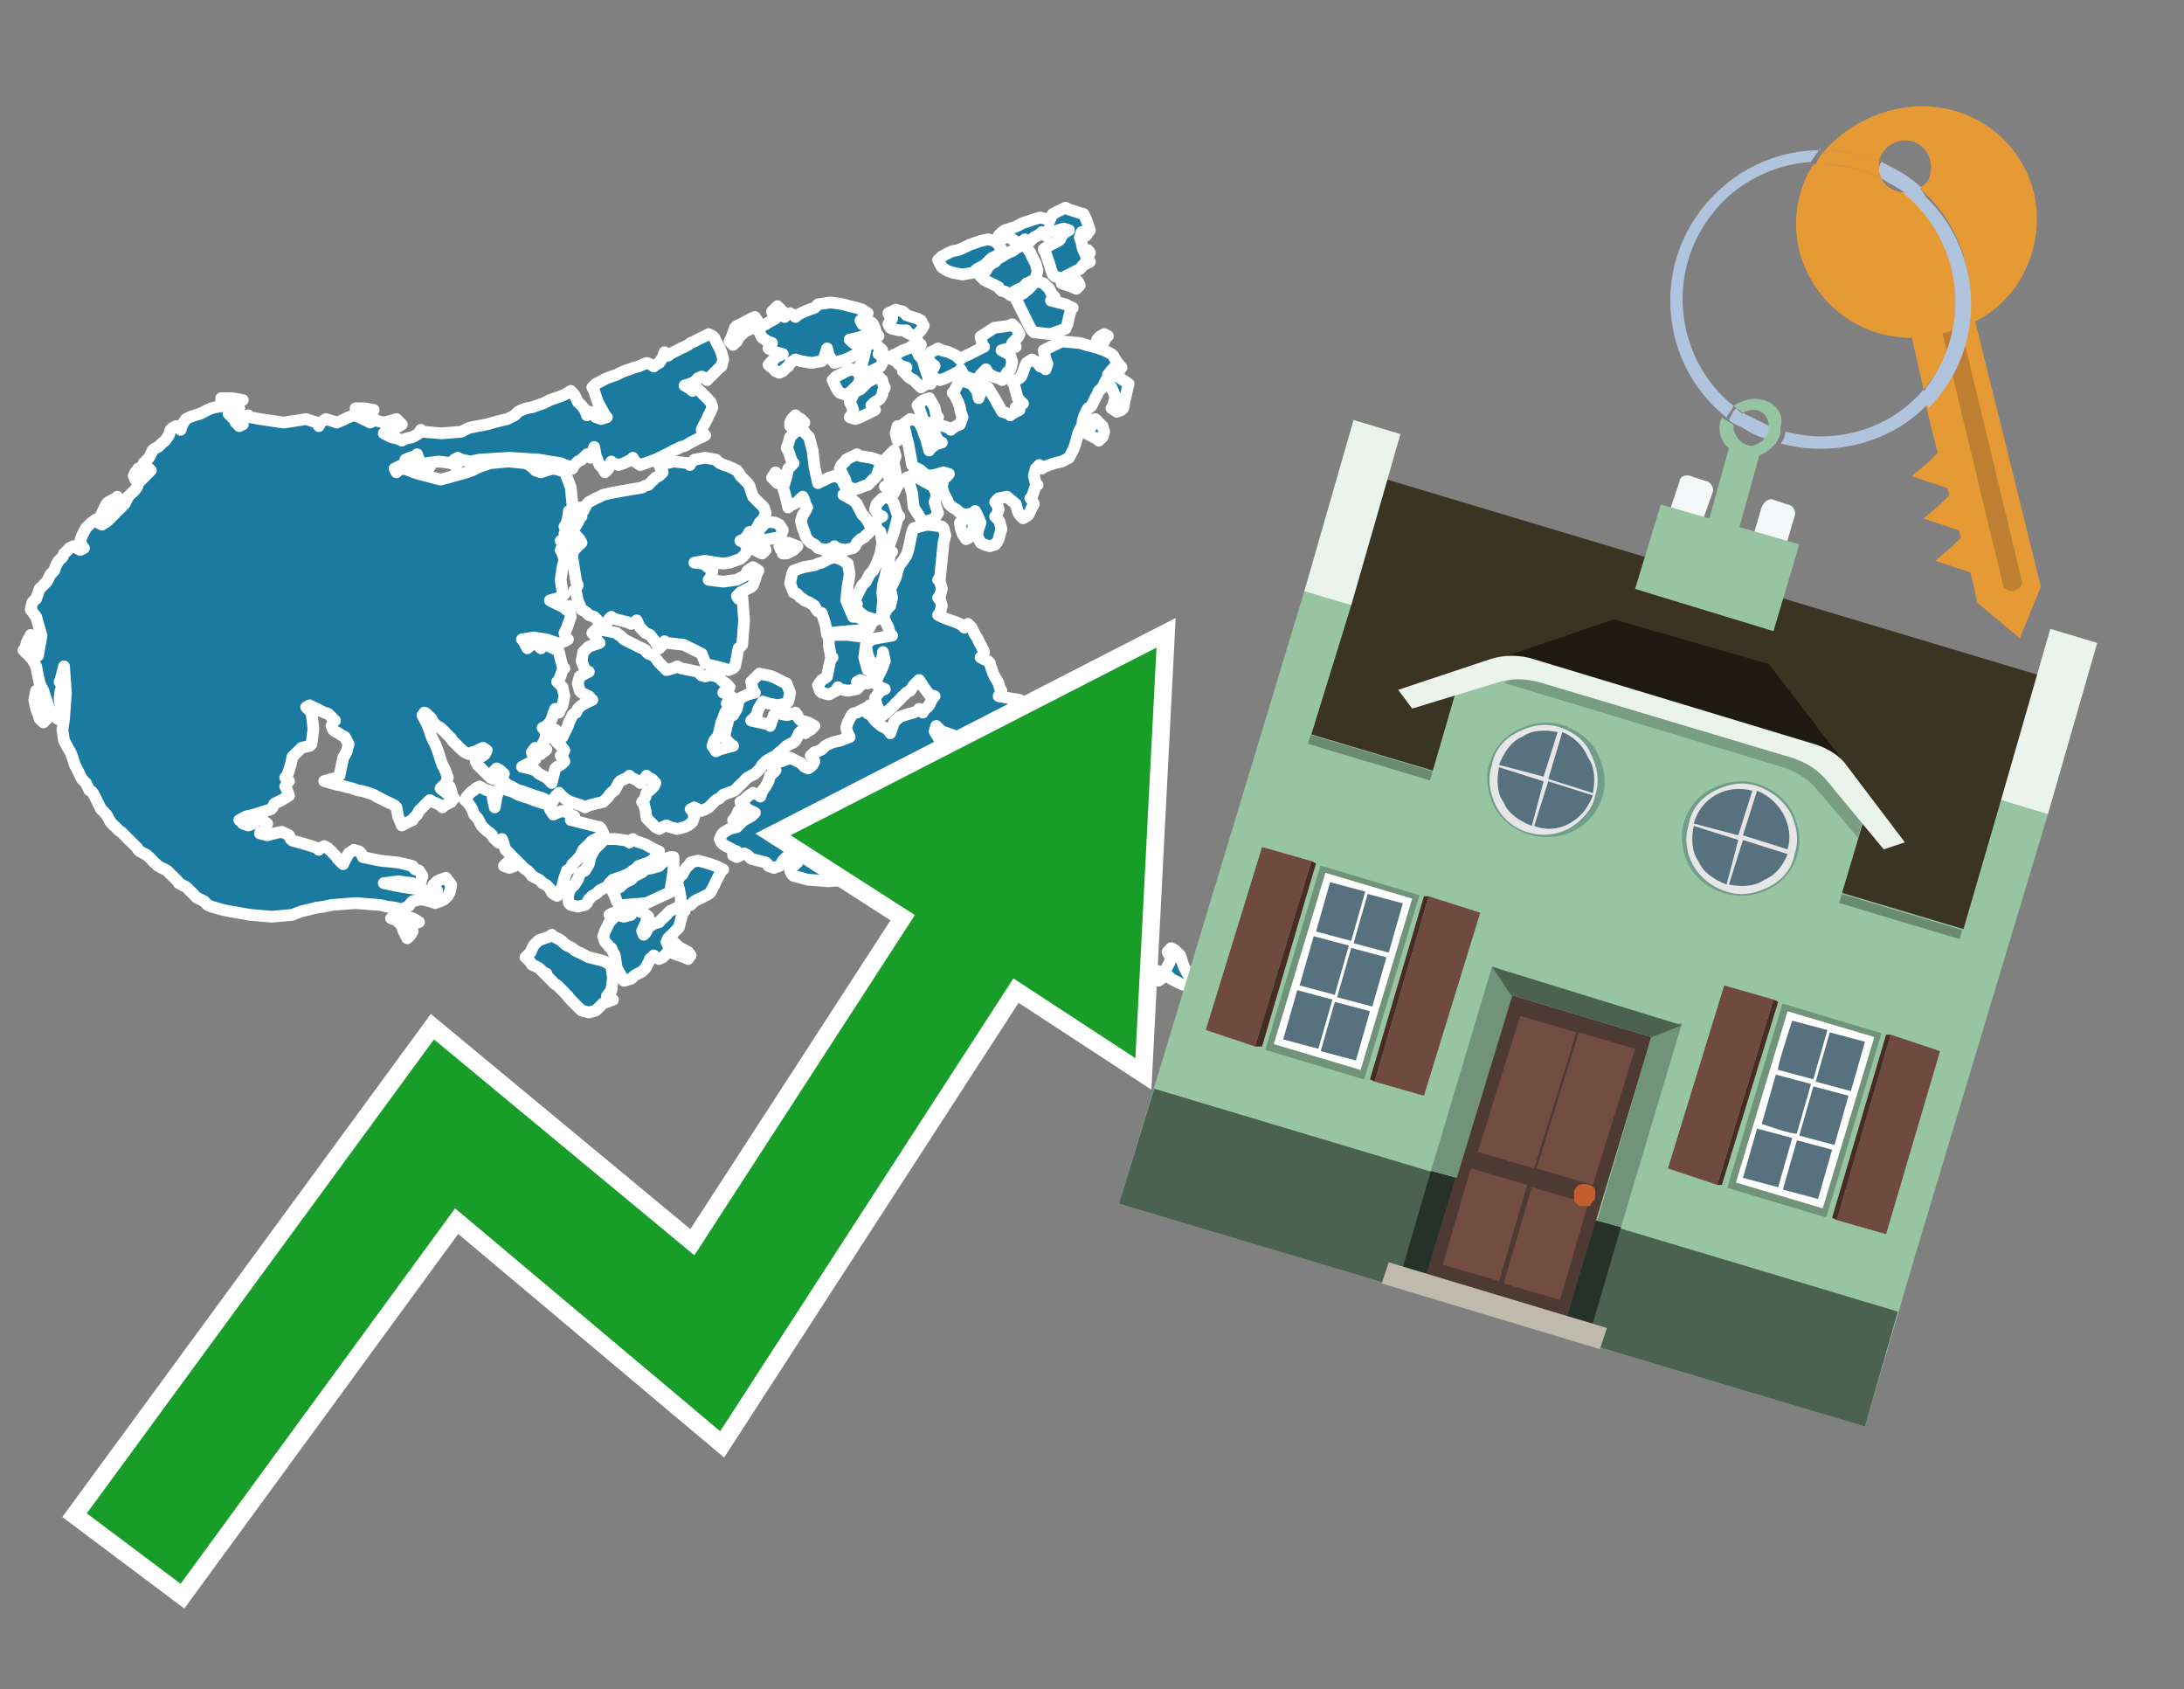 <?xml version="1.0" encoding="utf-8"?>
<!-- Generator: Adobe Illustrator 26.0.3, SVG Export Plug-In . SVG Version: 6.00 Build 0)  -->
<svg version="1.1" id="Text" xmlns="http://www.w3.org/2000/svg" xmlns:xlink="http://www.w3.org/1999/xlink" x="0px" y="0px"
	 width="93.1px" height="72px" viewBox="0 0 93.1 72" style="enable-background:new 0 0 93.1 72;" xml:space="preserve">
<rect x="0" y="0" width="93.1" height="72" fill="#808080" stroke="none"/>
<style type="text/css">
	.st0{fill:#1B7AA0;stroke:#FFFFFF;stroke-width:0.5;stroke-linejoin:round;}
	.st1{fill:none;stroke:#FFFFFF;stroke-width:1.5;stroke-miterlimit:10;}
	.st2{fill:#179D28;}
	.st3{fill:#E69A35;}
	.st4{fill:#B0C4DE;}
	.st5{fill:#97C4A1;}
	.st6{fill:#BF7F32;}
	.st7{fill-rule:evenodd;clip-rule:evenodd;fill:#3C3422;}
	.st8{fill-rule:evenodd;clip-rule:evenodd;fill:#97C4A1;}
	.st9{opacity:0.3;enable-background:new    ;}
	.st10{fill-rule:evenodd;clip-rule:evenodd;fill:#EAF3EC;}
	.st11{fill-rule:evenodd;clip-rule:evenodd;fill:#4C6251;}
	.st12{fill-rule:evenodd;clip-rule:evenodd;fill:#F3F9F8;}
	.st13{fill:#1E1A11;}
	.st14{opacity:0.2;fill-rule:evenodd;clip-rule:evenodd;enable-background:new    ;}
	.st15{fill:#EAF3EC;}
	.st16{fill:#729D8C;}
	.st17{fill:#E6E6E6;}
	.st18{fill:#58717F;}
	.st19{fill-rule:evenodd;clip-rule:evenodd;fill:#6E4A3F;}
	.st20{fill-rule:evenodd;clip-rule:evenodd;fill:#482B22;}
	.st21{fill:#719379;}
	.st22{fill-rule:evenodd;clip-rule:evenodd;fill:#FFFFFF;}
	.st23{fill-rule:evenodd;clip-rule:evenodd;fill:#58717F;}
	.st24{fill-rule:evenodd;clip-rule:evenodd;fill:#263128;}
	.st25{fill:#4E3A34;}
	.st26{fill:#744D42;}
	.st27{fill:#C35E2D;}
	.st28{fill:#4C6251;}
	.st29{fill-rule:evenodd;clip-rule:evenodd;fill:#C0B9AD;}
</style>
<path class="st0" d="M29.02,38.68L29.1,38.76L29.18,38.83L29.1,38.91L29.02,39.22L28.94,39.53L28.87,39.6L28.79,39.68L28.71,39.76L28.64,39.84L28.56,39.91L28.48,39.99L28.41,40.14L28.48,40.3L28.56,40.22L28.71,40.14L28.87,40.3L29.02,40.41L29.18,40.49L29.33,40.57L29.44,40.72L29.33,40.87L29.18,40.8L28.94,40.72L28.71,40.64L28.56,40.57L28.41,40.64L28.33,40.72L28.25,40.8L28.1,40.87L27.94,40.8L27.87,40.72L27.79,40.8L27.71,40.87L27.64,41.03L27.56,41.18L27.52,41.26L27.44,41.34L27.37,41.41L27.21,41.49L27.06,41.57L26.98,41.64L26.9,41.72L26.6,41.8L26.29,41.26L26.21,40.72L26.13,40.57L26.06,40.41L25.98,40.37L25.94,40.3L25.87,40.22L25.79,40.14L25.71,39.91L25.79,39.68L25.87,39.53L25.94,39.37L25.98,39.3L26.06,39.22L26.13,39.14L26.06,39.07L25.98,38.99L26.13,38.91L26.29,38.99L26.6,39.07L26.9,38.99L26.83,38.91L26.75,38.83L26.98,38.76L27.21,38.83L27.44,38.91L27.64,39.07L27.56,39.22L27.52,39.37L27.44,39.53L27.37,39.68L27.44,39.84L27.52,39.76L27.56,39.68L27.64,39.53L27.87,39.37L28.1,39.3L28.17,39.22L28.25,39.14L28.33,39.07L28.41,38.99L28.48,38.91L28.56,38.83L28.71,38.76L28.87,38.68L28.94,38.64L29.02,38.64ZM23.21,41.49L23.13,41.41L23.06,41.34L22.98,41.26L22.82,41.18L22.67,41.11L22.63,41.03L22.56,40.95L22.48,40.87L22.4,40.8L22.48,40.72L22.56,40.64L22.63,40.57L22.67,40.45L22.75,40.3L22.82,40.22L22.9,40.14L22.98,40.07L23.21,39.99L23.44,39.91L23.52,39.84L23.59,39.91L23.75,39.99L23.9,40.07L23.98,40.14L24.06,40.22L24.17,40.3L24.33,40.37L24.4,40.41L24.48,40.49L24.63,40.57L24.79,40.64L24.94,40.72L25.1,40.8L25.4,40.87L25.71,40.95L25.87,41.03L25.98,41.11L26.06,41.18L26.13,41.68L26.06,42.22L25.98,42.3L25.94,42.38L25.87,42.45L26.02,42.53L26.13,42.61L25.94,42.68L25.71,42.76L25.63,42.84L25.56,42.91L25.48,42.99L25.4,43.07L25.1,43.15L24.79,43.07L24.71,42.99L24.63,42.91L24.56,42.84L24.48,42.76L24.4,42.68L24.33,42.61L24.25,42.53L24.21,42.45L24.13,42.38L24.06,42.3L23.98,42.22L23.9,42.14L23.83,42.07L23.75,41.99L23.67,41.95L23.59,41.88L23.52,41.8L23.44,41.72L23.36,41.64L23.29,41.57L23.29,41.49ZM26.25,35.76L26.75,35.83L26.83,35.91L26.9,35.83L26.98,35.76L27.06,35.83L27.29,35.91L27.52,35.99L27.64,36.06L27.79,36.14L27.94,36.22L28.1,36.29L28.02,36.37L27.94,36.53L27.79,36.68L27.64,36.76L27.44,36.83L27.21,36.91L27.14,36.99L27.06,37.06L26.98,37.1L26.9,37.18L26.75,37.26L26.6,37.33L26.37,37.41L26.13,37.49L26.06,37.56L25.98,37.64L25.94,37.72L25.87,37.8L25.71,37.87L25.56,37.95L25.48,38.03L25.4,38.1L25.25,38.18L25.1,38.33L25.02,38.49L24.94,38.57L24.63,38.64L24.33,38.57L24.25,38.49L24.21,38.26L24.25,38.03L24.33,37.87L24.48,37.72L24.63,37.49L24.71,37.26L24.79,37.18L24.94,37.1L25.1,36.83L25.17,36.53L25.25,36.37L25.33,36.22L25.4,36.14L25.48,36.06L25.56,35.99L25.63,35.91L25.71,35.83L25.71,35.76ZM28.71,37.06L28.64,37.56L28.56,38.03L27.56,38.49L26.6,38.57L26.44,38.64L26.29,38.41L26.21,38.18L26.13,38.03L26.29,37.87L26.44,37.8L26.52,37.72L26.6,37.64L26.75,37.56L26.9,37.49L26.98,37.41L27.06,37.33L27.21,37.26L27.37,37.18L27.44,37.1L27.52,37.06L27.83,36.99L28.1,36.91L28.17,36.83L28.25,36.76L28.33,36.68L28.41,36.6L28.56,36.53L28.71,36.53ZM29.02,38.26L28.94,37.87L28.87,37.64L28.94,37.41L29.02,37.33L29.1,37.26L29.18,37.1L29.25,36.99L29.33,36.91L29.41,36.83L29.44,36.76L29.75,36.68L30.06,36.76L30.29,36.83L30.52,36.91L30.68,36.99L30.83,37.06L30.75,37.1L30.68,37.26L30.6,37.41L30.52,37.56L30.45,37.72L30.37,37.87L30.29,38.03L30.21,38.1L30.06,38.18L29.91,38.26L29.75,38.33L29.6,38.41L29.52,38.49L29.44,38.57L29.21,38.64L29.02,38.64ZM17.2,39.68L17.13,39.45L16.9,39.22L16.67,39.14L16.74,39.07L16.82,38.99L16.97,38.91L17.13,38.99L17.36,39.07L17.59,39.14L17.74,39.22L17.86,39.3L17.63,39.37L17.44,39.45L17.51,39.53L17.59,39.68L17.51,39.84L17.44,39.91L17.36,39.99L17.28,39.84L17.28,39.68ZM21.63,36.76L21.71,36.68L21.79,36.76L21.86,36.83L21.94,36.91L21.71,36.99L21.48,36.91L21.55,36.83L21.63,36.83ZM23.44,34.49L23.59,34.72L23.75,34.64L23.98,34.56L24.21,34.64L24.33,34.72L24.48,34.79L24.4,34.87L24.33,34.95L24.63,35.02L24.94,35.1L25.25,35.18L25.56,35.25L25.63,35.33L25.71,35.49L25.63,35.6L25.56,35.68L25.4,35.76L25.25,35.83L25.17,35.91L25.1,35.99L25.02,36.06L24.94,36.14L24.86,36.22L24.79,36.37L24.71,36.53L24.63,36.6L24.56,36.68L24.48,36.76L24.4,36.83L24.33,36.99L24.17,37.1L24.06,37.41L23.98,37.72L23.9,37.95L23.75,38.18L23.59,38.1L23.52,38.03L23.44,37.87L23.29,37.72L23.13,37.64L23.06,37.56L22.98,37.49L22.82,37.41L22.67,37.33L22.63,37.26L22.56,37.18L22.48,37.1L22.4,37.06L22.32,36.99L22.25,36.91L22.17,36.83L22.09,36.76L22.02,36.68L21.94,36.6L21.86,36.53L21.79,36.45L21.71,36.37L21.63,36.29L21.55,36.22L21.48,35.99L21.4,35.76L21.32,35.83L21.25,35.91L21.17,35.83L21.09,35.76L21.02,35.68L20.98,35.6L20.9,35.52L20.82,35.45L20.75,35.41L20.67,35.33L20.59,35.25L20.52,35.18L20.44,35.02L20.36,34.87L20.28,34.79L20.21,34.72L20.13,34.49L19.98,34.25L19.82,34.1L19.9,33.95L19.98,33.87L20.05,33.79L20.13,33.72L20.21,33.68L20.28,33.6L20.44,33.52L20.59,33.6L20.75,33.68L20.9,33.72L20.98,33.79L21.02,34.1L21.09,34.41L21.17,33.95L21.32,33.52L21.48,33.6L21.63,33.68L21.79,33.72L21.94,33.79L22.09,33.87L22.32,33.95L22.56,34.02L22.75,34.1L22.98,34.18L23.21,34.25L23.44,34.25ZM23.83,31.41L23.75,31.48L23.67,31.56L23.59,31.33L23.67,31.1L23.75,31.17L23.83,31.25L23.9,31.33L23.9,31.41ZM31.64,34.87L31.56,34.95L31.41,35.02L31.25,34.95L31.33,34.87L31.41,34.72L31.48,34.56L31.56,34.64L31.64,34.72L31.72,34.79L31.72,34.87ZM32.25,22.51L32.18,22.67L32.1,22.82L32.02,22.75L31.95,22.67L31.87,22.82L31.72,22.98L31.56,23.05L31.72,23.13L31.87,23.36L31.79,23.59L31.72,23.67L31.64,23.75L31.56,23.82L31.33,23.9L31.1,23.98L30.83,24.02L30.52,23.98L30.06,23.9L29.6,23.98L29.98,24.02L30.37,24.32L30.29,24.63L30.21,24.71L30.83,24.79L31.41,24.71L31.56,24.63L31.72,24.55L31.79,24.48L31.87,24.32L32.1,24.17L32.33,24.32L32.25,24.48L32.18,24.71L32.1,24.94L32.02,25.02L31.87,25.09L31.72,25.17L31.56,25.25L31.41,25.4L31.48,25.52L31.56,25.48L31.64,25.4L31.72,26.44L31.64,27.48L31.56,27.56L31.48,27.63L31.41,28.02L31.33,28.4L31.25,28.48L31.06,28.56L30.83,28.48L30.52,28.4L30.21,28.33L30.06,28.25L29.91,27.86L29.14,27.48L28.41,27.4L28.33,27.33L28.25,27.48L28.1,27.63L27.94,27.36L27.71,27.06L27.52,26.98L27.44,26.9L27.37,26.83L27.29,26.75L27.21,26.59L27.14,26.44L27.06,26.52L26.9,26.59L26.75,26.52L26.44,26.44L26.13,26.36L26.06,26.29L25.98,26.36L25.94,26.44L25.87,26.52L25.79,26.59L25.71,26.67L25.63,26.75L25.56,26.52L25.33,26.29L25.1,26.21L25.02,26.13L24.94,26.06L24.79,25.98L24.63,25.59L24.56,25.25L24.48,25.17L24.56,25.09L24.63,24.94L24.56,24.79L24.48,24.28L24.4,23.75L24.33,23.67L24.4,23.59L24.48,23.44L24.63,23.28L24.79,23.13L24.71,22.98L24.63,22.9L24.56,22.82L24.48,22.75L24.4,22.67L24.33,22.59L24.48,22.51L24.63,22.28L24.71,22.09L24.79,22.01L24.71,21.94L24.63,21.78L24.71,21.63L24.79,21.71L24.86,21.78L24.94,21.63L25.02,21.48L25.1,21.4L25.25,21.32L25.4,21.24L25.56,21.17L25.71,21.09L26.06,21.01L26.44,20.94L26.9,20.86L27.37,20.78L27.48,20.71L27.64,20.67L27.71,20.59L27.79,20.51L27.87,20.44L27.94,20.36L28.1,20.28L28.25,20.13L28.17,19.97L28.1,19.82L28.71,19.67L29.33,19.74L29.41,19.82L29.44,19.74L29.52,19.67L29.6,19.59L30.06,19.51L30.52,19.59L30.6,19.67L30.68,19.74L30.87,19.82L31.1,19.9L31.25,19.97L31.41,20.05L31.48,20.13L31.56,20.28L31.72,20.44L31.87,20.59L31.95,20.71L32.02,20.94L32.1,21.17L32.18,21.24L32.25,21.32L32.33,21.4L32.41,21.48L32.49,21.55L32.56,21.63L32.64,21.86L32.56,22.09L32.49,22.17L32.41,22.24L32.33,22.36L32.33,22.51ZM1.92,30.21L2.0,30.48L2.08,30.56L2.0,30.64L1.92,30.71L1.85,30.79L1.77,30.71L1.69,30.64L1.62,30.41L1.54,30.21L1.46,29.83L1.54,29.44L1.62,29.52L1.69,29.6L1.77,29.75L1.85,29.9L1.92,29.9ZM15.55,17.4L15.93,17.47L15.55,17.55L15.16,17.47L15.16,17.4ZM4.31,22.17L4.27,22.24L4.19,22.28L4.35,22.36L4.46,22.28L4.54,22.24L4.62,22.17L4.7,22.09L4.77,22.01L4.85,21.94L4.93,21.86L5.0,21.78L5.08,21.71L5.16,21.63L5.23,21.55L5.31,21.48L5.39,21.32L5.46,21.17L5.54,21.09L5.62,21.01L5.7,20.94L5.77,20.86L5.85,20.74L5.89,20.59L5.97,20.51L6.04,20.44L6.12,20.36L6.2,20.28L6.27,20.2L6.35,20.13L6.43,20.05L6.35,19.97L6.27,19.9L6.2,19.82L6.12,19.74L6.2,19.67L6.27,19.59L6.35,19.51L6.43,19.36L6.5,19.2L6.58,19.13L6.74,19.05L6.89,18.9L7.04,18.78L7.2,18.55L7.27,18.32L7.35,18.24L7.51,18.16L7.62,18.24L7.7,18.32L7.77,18.09L7.93,17.86L8.08,17.78L8.31,17.7L8.54,17.63L8.7,17.55L8.85,17.47L9.01,17.4L9.16,17.36L9.66,17.28L10.2,17.4L9.97,17.55L9.74,17.63L9.81,17.7L9.89,17.78L9.97,17.86L10.05,18.01L10.2,18.16L10.35,18.09L10.28,18.01L10.2,17.86L10.28,17.7L10.35,17.78L10.43,17.86L10.51,17.78L10.58,17.7L10.66,17.78L11.08,17.86L11.55,17.93L12.09,18.01L12.62,17.93L13.05,17.86L13.51,18.01L13.59,18.16L13.66,18.01L13.89,17.86L14.13,17.93L14.36,18.01L14.55,17.93L14.7,17.86L14.86,17.78L15.09,17.7L15.32,17.78L15.47,17.86L15.63,17.93L15.78,18.01L15.93,17.93L15.97,17.86L16.05,17.93L16.36,18.01L16.67,17.93L16.9,17.86L17.13,18.09L16.74,18.32L16.36,18.47L16.67,18.63L16.97,18.7L17.13,18.78L17.28,18.7L17.59,18.63L17.86,18.47L17.94,18.32L18.01,18.4L18.82,18.47L19.67,18.4L19.82,18.32L19.98,18.24L20.36,18.16L20.75,18.09L21.02,18.01L21.32,17.93L21.63,17.86L21.94,17.7L22.09,17.55L22.25,17.47L22.44,17.4L22.67,17.36L22.9,17.28L23.13,17.2L23.29,17.13L23.44,17.05L23.67,16.97L23.9,16.89L24.06,16.82L24.21,16.74L24.33,16.66L24.48,16.82L24.56,16.97L24.63,17.13L24.79,17.28L24.94,17.47L25.02,17.7L25.1,17.63L25.17,17.55L25.25,17.63L25.33,17.7L25.4,17.78L25.63,17.86L25.87,17.78L25.79,17.7L25.71,17.55L25.63,17.4L25.56,17.28L25.48,17.13L25.4,16.89L25.33,16.66L25.25,16.51L25.4,16.36L25.56,16.28L25.71,16.2L25.87,16.12L26.06,16.05L26.29,15.97L26.44,15.89L26.6,15.82L26.83,15.74L27.06,15.66L27.21,15.62L27.37,15.55L27.56,15.47L27.79,15.55L27.87,15.62L27.94,15.55L28.1,15.47L28.25,15.24L28.33,15.01L28.41,15.09L28.48,15.16L28.56,15.09L28.71,15.01L28.87,14.93L29.02,14.85L29.18,14.78L29.33,14.7L29.44,14.62L29.6,14.55L29.75,14.47L29.91,14.39L30.06,14.32L30.21,14.24L30.37,14.32L30.45,14.39L30.52,14.55L30.6,14.7L30.68,14.85L30.75,15.01L30.83,15.32L30.75,15.62L30.68,15.66L30.6,15.74L30.52,15.82L30.45,15.89L30.37,15.97L30.29,16.05L30.21,16.12L30.14,16.2L30.06,16.12L29.91,16.05L29.75,16.12L29.68,16.2L29.6,16.28L29.41,16.36L29.18,16.43L29.33,16.51L29.44,16.59L29.52,16.66L29.6,16.59L29.68,16.51L29.75,16.59L29.83,16.66L29.91,16.74L29.98,16.82L30.06,16.89L30.14,16.97L30.21,17.05L30.29,17.13L30.37,17.36L30.29,17.55L30.21,17.7L30.14,17.86L30.06,18.01L29.98,18.16L29.91,18.32L29.98,18.47L30.06,18.55L29.91,18.63L29.75,18.7L29.6,18.78L29.44,18.86L29.33,18.93L29.18,19.01L29.02,19.05L28.87,19.13L28.71,19.2L28.56,19.28L28.41,19.36L28.25,19.44L28.1,19.51L27.94,19.59L27.71,19.67L27.52,19.74L27.29,19.82L27.06,19.67L26.98,19.51L26.9,19.59L26.75,19.67L26.6,19.74L26.37,19.82L26.13,19.74L26.06,19.67L25.98,19.82L25.94,19.97L25.87,20.05L25.79,20.13L25.71,19.97L25.56,19.82L25.4,19.44L25.33,19.05L25.25,19.28L25.17,19.51L25.1,19.44L25.02,19.36L24.94,19.44L24.86,19.51L24.79,19.59L24.63,19.67L24.48,19.82L24.4,19.97L24.33,19.9L24.09,19.82L23.9,19.74L23.44,19.67L22.98,19.59L21.71,19.51L20.44,19.59L20.05,19.67L19.67,19.59L19.51,19.51L19.36,19.59L19.44,19.67L19.51,19.74L19.36,19.82L19.24,19.74L18.71,19.67L18.17,19.74L18.24,19.82L18.32,19.9L18.01,19.97L17.71,19.9L17.78,19.82L17.86,19.59L17.78,19.36L17.71,19.44L17.47,19.51L17.28,19.59L17.36,19.67L17.44,19.74L17.13,19.82L16.82,19.97L16.9,20.13L16.97,20.05L17.2,19.97L17.44,20.05L17.63,20.13L17.86,20.2L18.17,20.28L18.47,20.36L18.78,20.44L19.09,20.36L19.36,20.28L19.67,20.2L19.9,20.13L20.13,20.05L20.28,19.97L20.44,19.9L20.67,19.82L20.9,19.74L21.67,19.67L22.4,19.74L22.56,19.82L22.67,19.9L22.75,19.97L22.82,20.05L23.06,20.13L23.29,20.05L23.59,19.97L23.9,20.05L24.09,20.13L24.33,20.78L24.4,21.48L24.48,21.71L24.4,21.94L24.33,21.86L24.25,21.78L24.21,22.09L24.13,22.36L24.06,22.44L24.13,22.51L24.21,22.59L24.13,22.67L24.06,22.75L24.17,22.82L24.33,22.98L24.25,23.13L24.21,23.05L24.06,22.98L23.9,23.05L23.98,23.13L24.06,23.21L23.98,23.28L23.9,23.44L23.98,23.59L24.06,23.86L23.98,24.17L23.9,24.71L23.98,25.25L24.06,25.32L23.98,25.4L23.9,25.48L23.67,25.52L23.44,25.59L23.59,25.67L23.75,25.75L23.9,25.82L24.06,25.9L24.13,25.98L24.21,25.9L24.25,25.82L24.33,26.29L24.17,26.75L24.06,26.98L24.13,27.17L24.21,27.25L24.06,27.33L23.9,27.4L23.83,27.48L23.75,27.4L23.52,27.33L23.29,27.25L22.75,27.17L22.25,27.25L22.32,27.33L22.4,27.48L22.48,27.63L22.56,27.56L22.63,27.48L22.67,27.4L22.75,27.33L22.82,27.4L22.9,27.48L22.98,27.56L23.06,27.63L23.13,27.56L23.29,27.48L23.44,27.56L23.59,27.63L23.75,27.71L23.83,27.79L23.9,28.1L23.98,28.4L24.06,28.48L23.98,28.56L23.9,28.79L23.83,28.98L23.75,29.06L23.83,29.13L23.9,29.21L23.98,29.29L24.06,29.67L23.98,30.06L23.9,30.21L23.83,30.37L23.75,30.29L23.67,30.21L23.59,30.41L23.52,30.64L23.44,30.79L23.29,30.94L23.13,31.02L23.21,31.1L23.29,31.33L23.21,31.56L23.13,31.71L23.21,31.87L23.29,31.94L23.21,32.02L23.13,32.06L23.06,32.14L22.98,31.98L22.82,31.87L22.67,32.06L22.75,32.29L22.82,32.37L22.67,32.45L22.56,32.52L22.4,32.6L22.25,32.68L22.56,32.75L22.82,32.83L22.9,32.91L22.98,32.98L23.13,33.06L23.29,33.14L23.36,33.21L23.44,33.29L23.52,33.37L23.59,33.06L23.67,32.75L23.75,32.68L23.9,32.6L24.06,32.45L23.98,32.29L23.9,32.21L23.98,32.14L24.06,31.98L23.98,31.87L23.9,31.79L23.83,31.71L23.75,31.64L23.83,31.56L23.9,31.48L23.98,31.41L24.06,31.25L24.13,31.1L24.21,30.94L24.25,30.79L24.33,30.64L24.4,30.48L24.48,30.41L24.56,30.37L24.63,30.21L24.79,30.06L24.94,29.98L25.1,29.9L25.25,29.83L25.17,29.75L25.1,29.67L24.94,29.6L24.79,29.52L24.71,29.44L24.63,29.13L24.71,28.83L24.79,28.79L24.94,28.71L25.1,28.63L24.94,28.56L24.79,28.17L24.86,27.79L24.94,27.71L25.02,27.63L25.1,27.56L25.33,27.48L25.56,27.4L25.48,27.33L25.4,27.17L25.33,27.06L25.25,26.98L25.33,26.9L25.4,26.83L25.48,26.75L25.56,26.83L25.94,26.9L26.29,26.98L26.37,27.06L26.44,27.09L26.52,27.17L26.6,27.25L26.75,27.33L26.9,27.4L27.06,27.48L27.21,27.56L27.37,27.63L27.52,27.71L27.56,27.79L27.64,27.86L27.87,27.94L28.1,28.25L28.41,28.56L28.71,28.48L28.87,28.4L29.02,28.48L29.41,28.56L29.75,28.63L29.83,28.71L29.91,28.79L30.06,28.83L30.21,28.79L30.29,28.71L30.37,28.79L30.52,28.83L30.68,28.9L30.75,28.98L30.83,29.06L30.95,29.13L31.1,29.29L30.95,29.44L30.83,29.52L31.06,29.6L31.25,29.75L31.14,29.9L30.98,29.98L31.06,30.06L31.1,30.14L31.06,30.21L30.98,30.29L30.91,30.37L30.83,30.6L30.75,30.79L30.68,31.1L30.6,31.41L30.52,31.48L30.45,31.56L30.37,31.79L30.52,32.02L30.68,31.94L30.95,31.87L31.25,31.79L31.14,31.71L30.98,31.56L30.91,31.41L30.83,31.33L30.91,31.25L30.98,30.94L31.06,30.64L31.1,30.56L31.25,30.48L31.41,30.21L31.48,29.9L31.56,29.75L31.87,29.6L32.18,29.52L32.1,29.44L32.02,29.06L32.37,28.71L32.76,28.79L32.91,28.83L33.06,28.9L33.22,28.98L33.37,29.06L33.53,29.13L33.68,29.52L33.6,29.9L33.53,29.98L33.14,30.06L32.76,29.98L32.52,29.9L32.33,30.21L32.25,30.48L32.18,30.56L32.1,30.64L32.02,30.71L32.37,30.79L32.76,30.87L32.83,30.94L32.91,30.71L32.99,30.48L33.06,30.41L33.14,30.37L33.22,30.41L33.53,30.48L33.83,30.41L33.91,30.37L33.99,30.48L34.06,30.64L34.14,30.71L34.45,30.79L34.72,30.94L34.56,31.1L34.41,31.17L34.33,31.25L34.29,31.17L34.22,31.1L34.14,31.17L34.06,31.25L33.99,31.41L33.91,31.56L33.83,31.64L33.68,31.71L33.53,31.79L33.45,31.87L33.37,31.94L33.29,32.02L33.22,32.06L33.14,32.14L33.06,32.21L32.91,32.29L32.76,32.37L32.64,32.45L32.49,32.6L32.41,32.75L32.33,32.83L32.25,32.91L32.18,32.98L32.02,33.06L31.87,33.14L31.79,33.21L31.72,33.29L31.64,33.37L31.56,33.45L31.48,33.52L31.41,33.6L31.33,33.68L31.25,33.72L31.06,33.79L30.83,33.87L30.75,33.95L30.68,34.02L30.52,34.1L30.37,34.25L30.21,34.41L30.06,34.49L29.91,34.56L29.75,34.49L29.6,34.41L29.44,34.49L29.52,34.56L29.6,34.79L29.52,35.02L29.44,35.1L29.33,35.18L29.18,35.25L28.87,35.33L28.56,35.25L28.41,35.18L28.25,35.25L28.1,35.33L27.94,35.25L27.87,35.18L27.79,35.1L27.71,35.02L27.64,34.95L27.56,34.87L27.52,34.56L27.44,34.25L27.37,34.18L27.44,34.1L27.52,33.95L27.56,33.79L27.64,33.72L27.71,33.68L27.79,33.6L27.87,33.52L27.94,33.37L27.79,33.21L27.64,33.14L27.56,33.06L27.52,33.14L27.44,33.21L27.37,33.29L27.29,33.37L27.21,33.29L27.06,33.21L26.9,33.14L26.83,33.06L26.75,33.14L26.6,33.21L26.44,33.29L26.37,33.37L26.29,33.52L26.21,33.68L26.13,33.72L26.06,33.79L25.98,33.87L25.94,33.95L25.87,34.02L25.79,34.1L25.71,34.18L25.4,34.25L25.1,34.33L24.94,34.41L24.79,34.33L24.56,34.25L24.33,34.18L24.17,34.1L24.06,34.02L23.98,33.95L23.9,33.87L23.83,33.79L23.75,33.87L23.67,33.95L23.59,34.1L23.52,34.25L23.44,34.18L23.29,34.1L23.13,34.02L22.9,33.95L22.67,33.87L22.44,33.79L22.25,33.72L22.09,33.68L21.94,33.6L21.79,33.52L21.63,33.45L21.55,33.37L21.48,33.29L21.4,33.21L21.32,33.14L21.4,33.06L21.48,32.98L21.4,32.91L21.32,32.83L21.17,32.75L21.02,32.91L21.09,33.06L21.17,33.14L21.05,33.21L20.9,33.14L20.82,33.06L20.75,32.98L20.67,32.91L20.59,32.83L20.52,32.75L20.44,32.68L20.36,32.6L20.28,32.45L20.44,32.29L20.59,32.21L20.67,32.14L20.75,31.98L20.59,31.87L20.44,31.94L20.28,32.02L20.13,32.06L19.98,32.14L19.82,32.06L19.75,32.02L19.67,31.94L19.59,31.87L19.51,31.79L19.44,31.71L19.36,31.64L19.28,31.56L19.24,31.48L19.17,31.41L19.09,31.33L19.01,31.25L18.94,31.17L18.86,31.1L18.78,31.02L18.63,30.94L18.47,30.79L18.4,30.64L18.32,30.56L18.24,30.48L18.17,30.41L18.09,30.37L18.01,30.48L18.09,30.64L18.17,30.79L18.24,30.94L18.32,31.17L18.4,31.41L18.47,31.56L18.55,31.71L18.63,31.91L18.71,32.14L18.78,32.37L18.86,32.6L18.94,32.75L19.01,32.91L19.09,33.14L19.01,33.37L18.94,33.45L18.86,33.52L18.78,33.6L18.86,33.68L18.94,33.72L19.01,33.79L19.09,33.68L19.17,33.52L19.24,33.72L19.28,33.95L19.36,34.02L19.28,34.1L19.24,34.18L19.09,34.25L18.94,34.33L18.86,34.41L18.78,34.33L18.63,34.25L18.47,34.18L18.32,34.1L18.17,34.25L18.01,34.41L17.86,34.56L17.78,34.72L17.71,34.79L17.63,34.87L17.59,34.95L17.44,35.02L17.28,35.1L17.13,35.18L16.97,34.79L16.9,34.41L16.82,34.33L16.67,34.25L16.51,34.18L16.36,34.1L16.2,34.02L16.05,33.95L15.93,33.87L15.7,33.79L15.47,33.72L15.24,33.68L15.01,33.6L14.7,33.52L14.39,33.45L14.09,33.37L13.82,33.29L14.09,33.21L14.39,33.14L14.47,33.06L14.55,32.68L14.63,32.29L14.7,32.18L14.78,32.02L14.86,31.71L14.7,31.41L14.55,31.33L14.43,31.25L14.28,31.17L14.2,31.1L14.13,30.94L14.2,30.79L14.28,30.71L14.2,30.64L14.13,30.56L14.05,30.48L13.97,30.41L13.82,30.37L13.66,30.29L13.51,30.21L13.36,30.14L13.2,30.06L13.05,30.14L13.12,30.21L13.2,30.29L13.28,30.37L13.36,31.06L13.28,31.71L13.2,31.79L12.86,31.87L12.47,32.25L12.39,32.6L12.32,32.83L12.24,33.06L12.16,33.14L12.24,33.21L12.32,33.29L12.24,33.37L12.16,33.52L12.24,33.68L12.32,33.91L12.01,34.1L11.7,34.25L11.62,34.41L11.55,34.49L11.32,34.56L11.08,34.64L10.82,34.72L10.51,34.79L10.35,34.87L10.2,34.95L10.28,35.02L10.35,35.1L10.58,35.18L10.82,35.1L10.74,35.02L10.66,34.95L11.05,34.87L11.39,35.1L11.32,35.33L11.24,35.41L11.16,35.45L11.08,35.52L11.39,35.6L11.7,35.52L12.01,35.45L12.32,35.6L12.39,35.76L12.47,35.83L12.78,35.91L13.05,35.99L13.28,36.06L13.51,36.14L13.59,36.22L13.66,36.14L13.82,36.06L13.97,36.14L14.05,36.22L14.13,36.29L14.2,36.37L14.28,36.45L14.36,36.53L14.39,36.6L14.47,36.68L14.55,36.76L14.63,36.83L14.7,36.68L14.78,36.53L14.86,36.37L15.09,36.22L15.32,36.29L15.4,36.37L15.47,36.53L16.2,36.68L16.97,36.76L17.28,36.83L17.59,36.91L17.63,36.99L17.71,37.06L17.86,37.1L18.01,37.33L17.94,37.56L17.86,37.64L17.74,37.72L17.59,37.64L16.97,37.56L16.36,37.64L16.74,37.72L17.13,37.8L17.63,37.87L18.17,37.95L18.4,38.03L18.63,37.95L18.55,37.87L18.47,37.72L18.63,37.56L18.78,37.49L19.01,37.41L19.24,37.72L19.17,38.03L19.09,38.18L18.94,38.33L18.78,38.41L18.55,38.49L18.32,38.41L17.94,38.33L17.59,38.41L17.51,38.49L17.44,38.6L17.13,38.76L16.82,38.68L16.51,38.64L16.2,38.57L15.16,38.49L14.13,38.57L13.82,38.64L13.51,38.68L13.2,38.76L12.89,38.83L12.66,38.91L12.47,38.99L11.59,39.07L10.66,38.99L10.2,38.91L9.74,38.83L9.43,38.76L9.16,38.68L9.01,38.64L8.85,38.57L8.78,38.49L8.7,38.41L8.54,38.33L8.39,38.26L8.31,38.18L8.24,38.1L8.16,38.03L8.08,37.95L8.01,37.87L7.93,37.8L7.77,37.72L7.62,37.64L7.58,37.56L7.51,37.49L7.43,37.41L7.35,37.33L7.27,37.26L7.2,37.18L7.12,37.1L7.04,37.06L6.89,36.99L6.74,36.91L6.66,36.83L6.58,36.76L6.5,36.68L6.43,36.6L6.35,36.53L6.27,36.45L6.12,36.37L5.97,36.29L5.89,36.22L5.85,36.14L5.77,36.06L5.7,35.99L5.62,35.91L5.54,35.83L5.46,35.76L5.39,35.68L5.31,35.6L5.23,35.52L5.16,35.45L5.08,35.41L5.0,35.33L4.93,35.25L4.85,35.18L4.77,35.1L4.7,35.02L4.62,34.87L4.54,34.72L4.46,34.64L4.39,34.56L4.31,34.49L4.27,34.41L4.19,34.25L4.12,34.1L4.04,33.95L3.96,33.79L3.89,33.72L3.81,33.68L3.73,33.52L3.66,33.37L3.58,33.29L3.5,33.21L3.42,33.06L3.35,32.91L3.27,32.75L3.19,32.6L3.12,32.37L3.04,32.14L2.96,31.98L2.89,31.87L2.81,31.71L2.73,31.56L2.66,31.1L2.73,30.64L2.81,29.52L2.73,28.4L2.66,28.67L2.58,28.98L2.54,29.06L2.58,29.13L2.66,29.29L2.58,29.44L2.54,29.75L2.58,30.06L2.66,30.29L2.58,30.48L2.54,30.56L2.46,30.64L2.39,30.56L2.31,30.48L2.23,30.41L2.15,30.37L2.08,30.14L2.0,29.9L1.92,29.67L1.85,29.44L1.77,29.29L1.69,29.13L1.62,28.79L1.54,28.4L1.46,28.25L1.38,28.1L1.31,28.02L1.23,27.94L1.15,27.86L1.08,27.79L1.0,27.71L1.08,27.63L1.15,27.36L1.31,27.06L1.46,27.48L1.62,27.94L1.77,27.09L1.54,26.29L1.31,25.98L1.38,25.67L1.46,25.59L1.54,25.52L1.62,25.29L1.69,25.09L1.77,25.02L1.85,24.94L1.92,24.86L2.0,24.79L2.08,24.63L2.15,24.48L2.23,24.4L2.31,24.32L2.39,24.09L2.5,23.9L2.66,23.75L2.73,23.59L2.81,23.52L2.89,23.44L2.96,23.36L3.12,23.28L3.27,23.36L3.42,23.44L3.58,23.36L3.5,23.28L3.42,23.05L3.5,22.82L3.58,22.67L3.66,22.51L3.73,22.44L3.81,22.36L3.89,22.28L3.96,22.24L4.04,22.17L4.19,22.09L4.31,22.09ZM4.31,21.94L4.39,21.78L4.46,21.63L4.54,21.48L4.62,21.4L4.77,21.32L4.93,21.24L5.0,21.17L5.08,21.32L5.0,21.48L4.93,21.55L4.85,21.63L4.77,21.71L4.7,21.78L4.62,21.86L4.54,21.94L4.46,22.01L4.39,22.09L4.31,22.09ZM5.89,20.28L5.85,20.36L5.77,20.44L5.7,20.28L5.77,20.13L5.85,20.05L5.89,19.97L5.97,20.13L5.97,20.28ZM32.18,13.97L32.02,14.01L31.87,14.08L31.72,14.16L31.64,14.24L31.56,14.32L31.48,14.39L31.41,14.55L31.25,14.7L31.1,14.55L31.18,14.39L31.25,14.2L31.33,13.97L31.41,13.89L31.56,13.82L31.72,13.74L31.87,13.66L32.02,13.58L32.18,13.51L32.33,13.74L32.33,13.97ZM32.25,22.82L32.33,22.67L32.41,22.51L32.49,22.44L32.56,22.36L32.64,22.28L32.83,22.24L33.06,22.28L33.22,22.36L33.37,22.59L33.29,22.82L33.22,22.9L32.76,22.98L32.33,23.05L32.41,23.13L32.49,23.21L32.56,23.28L32.64,23.44L32.49,23.59L32.33,23.52L32.18,23.44L32.02,23.21L32.1,22.98L32.18,22.9L32.18,22.82ZM33.37,23.52L33.29,23.44L33.22,23.28L33.6,23.13L33.99,23.28L33.83,23.44L33.68,23.52L33.53,23.59L33.37,23.59ZM33.14,20.59L32.91,20.36L33.06,20.13L33.22,20.28L33.29,20.44L33.37,20.51L33.37,20.59ZM35.95,20.59L36.03,20.71L36.07,20.86L36.03,21.01L35.95,21.09L36.1,21.17L36.22,21.24L36.37,21.32L36.53,21.48L36.6,21.63L36.68,21.78L36.76,21.94L36.84,22.01L36.91,22.09L36.99,22.21L37.07,22.36L37.14,22.51L37.07,22.67L36.99,22.75L36.91,22.82L36.84,22.9L36.68,22.98L36.53,23.13L36.45,23.28L36.37,23.36L36.03,23.44L35.64,23.36L35.57,23.28L35.49,23.36L35.18,23.44L34.87,23.36L34.8,23.28L34.72,23.21L34.56,23.13L34.41,22.98L34.33,22.82L34.29,22.67L34.22,22.51L34.14,22.21L34.22,21.94L34.29,21.86L34.33,21.78L34.41,21.63L34.33,21.48L34.29,21.32L34.22,21.17L34.14,21.24L34.06,21.32L33.99,21.4L33.83,21.48L33.68,21.55L33.6,21.63L33.53,21.32L33.45,21.01L33.37,20.78L33.45,20.59L33.53,20.28L33.6,19.97L33.68,19.9L33.76,19.82L33.83,19.74L33.76,19.67L33.68,19.44L33.6,19.2L33.53,19.09L33.6,18.93L33.68,18.63L33.99,18.32L34.29,18.4L34.33,18.47L34.41,18.55L34.49,18.63L34.56,18.9L34.64,19.2L34.72,19.9L34.87,20.59L35.03,20.51L35.18,20.44L35.33,20.36L35.57,20.28L35.8,20.36L35.87,20.44L35.95,20.44ZM9.89,16.97L10.35,17.05L9.89,17.13L9.43,17.05L9.43,16.97ZM36.07,20.59L36.03,20.44L35.95,20.28L35.87,20.13L35.8,19.97L35.87,19.82L35.95,19.74L36.03,19.67L36.07,19.59L36.22,19.51L36.37,19.44L36.53,19.36L36.68,19.44L37.14,19.51L37.61,19.67L37.53,19.82L37.45,20.05L37.37,20.28L37.3,20.36L37.22,20.44L37.14,20.51L37.07,20.59L36.99,20.67L36.84,20.71L36.68,20.78L36.45,20.86L36.22,20.78L36.14,20.71L36.07,20.71ZM36.53,16.66L36.68,16.59L36.76,16.51L36.84,16.43L36.91,16.36L36.99,16.28L37.14,16.2L37.3,16.12L37.45,16.05L37.61,16.2L37.64,16.36L37.72,16.51L37.64,16.66L37.61,16.82L37.53,16.97L37.45,17.05L37.3,17.13L37.14,17.28L37.22,17.4L37.3,17.47L37.14,17.55L36.99,17.63L36.84,17.7L36.68,17.78L36.45,17.86L36.22,17.78L36.3,17.7L36.37,17.47L36.3,17.28L36.22,17.13L36.3,16.97L36.37,16.82L36.37,16.66ZM36.3,16.66L36.22,16.74L36.03,16.82L35.8,16.74L35.72,16.66L35.64,16.51L35.57,16.36L35.49,16.2L35.64,16.05L35.8,15.97L35.95,15.89L36.07,15.82L36.3,15.74L36.53,15.82L36.6,15.89L36.68,16.12L36.6,16.36L36.53,16.43L36.45,16.51L36.37,16.59L36.37,16.66ZM37.07,16.05L36.84,15.86L36.76,15.62L36.68,15.55L36.76,15.47L36.84,15.16L36.91,14.85L36.99,14.7L37.14,14.55L37.3,14.62L37.37,14.7L37.45,14.78L37.53,14.85L37.61,14.93L37.53,15.01L37.45,15.09L37.57,15.16L37.72,15.24L37.64,15.32L37.61,15.47L37.53,15.62L37.45,15.66L37.3,15.74L37.14,15.82L37.22,15.89L37.3,15.97L37.3,16.05ZM33.68,18.01L33.76,17.86L33.83,17.78L33.91,17.7L33.99,17.78L34.14,17.86L34.29,18.01L33.99,18.16L33.68,18.16ZM32.41,13.97L32.49,13.89L32.64,13.82L32.76,13.74L32.91,13.66L33.06,13.58L32.99,13.51L32.91,13.28L33.14,13.05L33.37,13.28L33.45,13.51L33.53,13.43L33.68,13.35L33.83,13.43L33.91,13.51L33.99,13.43L34.14,13.35L34.29,13.28L34.49,13.2L34.72,13.12L34.8,13.05L34.87,12.97L35.41,12.89L35.95,12.97L36.22,13.05L36.53,13.12L36.76,13.2L36.99,13.35L36.84,13.51L36.68,13.66L36.76,13.82L36.84,13.74L36.99,13.66L37.14,13.74L37.22,13.82L37.3,14.01L37.37,14.24L37.45,14.32L37.3,14.39L37.14,14.24L37.07,14.08L36.99,14.24L36.6,14.39L36.22,14.47L36.3,14.55L36.37,14.62L36.53,14.7L36.68,14.85L36.6,15.01L36.53,15.09L36.37,15.16L36.22,15.24L36.03,15.32L35.8,15.39L35.57,15.47L35.33,15.16L35.26,14.85L35.18,15.09L35.1,15.32L35.03,15.39L34.6,15.47L34.14,15.39L33.91,15.32L33.68,15.47L33.6,15.62L33.53,15.66L33.45,15.74L33.37,15.82L33.22,15.89L33.06,15.82L32.99,15.74L32.91,15.66L32.83,15.62L32.76,15.55L32.83,15.47L32.91,15.39L32.99,15.32L33.06,15.24L33.22,15.16L33.37,15.09L33.06,15.01L32.76,14.85L32.83,14.7L32.91,14.62L32.72,14.55L32.49,14.39L32.41,14.24L32.33,14.08L32.33,13.97ZM38.34,18.47L38.26,18.78L38.18,18.47L38.26,18.16L38.34,18.16ZM38.34,14.08L38.03,14.01L37.95,13.97L37.87,13.82L37.95,13.66L38.03,13.58L37.95,13.51L37.87,13.35L38.18,13.2L38.49,13.28L38.57,13.35L38.64,13.43L38.88,13.51L39.11,13.58L39.26,13.66L39.38,13.89L39.26,14.08L39.11,14.24L39.03,14.39L38.95,14.32L38.8,14.24L38.64,14.16L38.64,14.08ZM39.53,16.36L39.38,16.43L39.26,16.51L39.11,16.36L38.95,16.2L38.8,16.12L38.72,16.05L38.64,15.97L38.57,15.89L38.49,15.82L38.57,15.74L38.64,15.66L38.49,15.62L38.34,15.55L38.26,15.47L38.18,15.39L38.03,15.32L37.87,15.24L38.03,15.16L38.18,15.09L38.34,15.01L38.49,14.93L38.72,14.85L38.95,14.7L39.11,14.55L39.26,14.7L39.18,14.85L39.11,15.01L39.18,15.16L39.26,15.24L39.34,15.32L39.38,15.51L39.45,15.74L39.53,15.97L39.61,16.2L39.68,16.28L39.68,16.36ZM48.73,41.18L48.88,41.26L49.15,41.34L49.46,41.41L49.54,41.49L49.61,41.64L49.38,41.8L49.19,41.72L49.11,41.64L49.04,41.91L48.96,42.22L48.88,42.3L48.81,42.38L48.73,42.14L48.65,41.95L48.58,41.57L48.58,41.18ZM49.61,41.41L49.69,41.34L49.77,41.18L49.85,41.03L49.92,40.87L49.85,40.72L49.77,40.57L49.92,40.41L50.08,40.49L50.15,40.57L50.23,40.64L50.31,40.72L50.38,40.95L50.46,41.18L50.54,41.34L50.62,41.49L50.69,41.57L50.77,41.64L50.85,41.8L50.92,41.95L51.0,42.07L50.92,42.22L50.85,42.14L50.69,42.07L50.54,41.99L50.38,41.95L50.23,41.88L50.08,41.8L49.92,41.72L49.85,41.64L49.77,41.57L49.69,41.49L49.61,41.49ZM46.46,37.1L46.54,36.99L46.61,37.06L46.69,37.1L46.77,37.18L46.84,37.26L46.92,37.33L47.15,37.41L47.38,37.56L47.46,37.72L47.54,37.8L47.65,37.87L47.81,37.95L47.65,38.03L47.54,38.1L47.38,38.18L47.23,38.26L47.07,38.33L46.92,38.18L46.84,38.03L46.77,37.8L46.69,37.56L46.61,37.41L46.54,37.26L46.46,37.26ZM48.5,41.18L48.42,41.34L48.34,41.49L48.27,41.41L48.19,41.34L48.11,41.26L48.04,41.18L47.96,41.11L47.88,41.03L47.81,41.18L47.88,41.34L47.96,41.49L48.04,41.64L48.11,41.88L48.19,42.07L48.27,42.22L48.34,42.38L48.42,42.61L48.34,42.84L48.27,42.76L48.11,42.68L47.96,42.61L47.88,42.53L47.81,42.38L47.73,42.22L47.69,42.14L47.61,42.07L47.54,41.91L47.46,41.8L47.38,41.72L47.3,41.64L47.23,41.41L47.0,41.18L46.77,41.26L46.84,41.34L46.92,41.57L47.0,41.8L47.07,41.88L47.15,41.95L47.23,41.99L47.3,42.07L47.38,42.3L47.15,42.53L46.92,42.45L46.84,42.38L46.77,42.3L46.61,42.22L46.46,42.14L46.3,42.07L46.15,41.99L46.03,41.95L45.88,41.8L45.65,41.64L45.42,41.72L45.19,41.8L44.96,41.72L44.8,41.64L44.65,41.34L44.73,41.03L44.8,40.95L44.65,40.87L44.49,41.03L44.42,41.18L44.34,41.11L44.11,41.03L43.92,41.11L43.69,41.18L43.46,41.11L43.22,41.03L42.99,40.95L42.92,40.87L42.84,40.8L42.72,40.72L42.57,40.8L42.34,40.87L42.11,40.8L41.88,40.72L41.65,40.64L41.42,40.57L41.18,40.49L40.95,40.41L40.76,40.37L40.53,40.3L40.3,40.22L40.07,40.14L39.84,40.07L39.68,39.99L39.53,39.84L39.61,39.68L39.68,39.6L39.53,39.53L39.38,39.37L39.45,39.22L39.53,39.07L39.3,38.91L39.11,38.83L39.18,38.76L39.26,38.68L39.34,38.64L39.38,38.57L39.34,38.49L39.26,38.41L39.18,38.33L39.11,38.26L39.18,38.18L39.26,38.1L39.34,38.03L39.38,37.95L39.45,37.87L39.53,37.8L39.61,37.72L39.68,37.64L39.84,37.56L39.99,37.49L40.07,37.41L40.15,37.33L40.22,37.26L40.3,37.18L40.38,37.1L40.45,37.06L40.53,36.99L40.61,36.91L40.76,36.83L40.92,36.68L40.95,36.53L41.03,36.45L41.11,36.37L41.18,36.45L41.26,36.53L41.34,36.45L41.49,36.37L41.65,36.22L41.72,36.06L41.8,35.99L41.72,35.91L41.65,35.76L41.72,35.6L41.8,35.52L41.88,35.45L41.95,35.52L42.03,35.6L42.11,35.52L42.19,35.45L42.26,35.41L42.19,35.33L42.11,35.18L42.19,35.02L42.26,34.95L42.34,34.87L42.42,34.95L42.53,35.02L42.69,34.95L42.76,34.87L42.84,34.72L42.99,34.56L43.15,34.64L43.22,34.72L43.3,34.79L43.38,34.87L43.46,35.1L43.3,35.33L43.15,35.41L43.07,35.45L42.99,35.52L43.3,35.6L43.61,35.52L43.69,35.45L43.76,35.41L43.84,35.33L43.92,35.25L43.99,35.18L44.07,35.1L43.99,35.02L43.92,34.95L43.84,34.87L43.76,34.95L43.69,35.02L43.61,34.87L43.53,34.72L43.46,34.64L43.38,34.56L43.3,34.41L43.22,34.25L43.15,34.18L43.07,34.1L42.99,34.02L43.07,33.95L43.15,33.79L43.22,33.68L43.3,33.6L43.38,33.52L43.46,33.45L43.53,33.37L43.61,33.29L43.69,33.21L43.76,33.14L43.84,33.06L43.92,32.98L44.07,32.91L44.23,32.98L44.3,33.06L44.34,33.14L44.42,33.21L44.49,33.14L44.8,33.06L45.11,33.21L45.19,33.37L45.26,33.68L45.34,33.95L45.42,34.1L45.5,34.25L45.57,34.41L45.65,34.56L45.73,34.87L45.8,35.18L45.88,35.41L45.65,35.6L45.42,35.68L45.34,35.76L45.26,35.83L45.19,35.91L45.11,35.99L45.03,36.06L44.96,36.14L45.03,36.22L45.11,36.29L45.19,36.37L45.26,36.45L45.34,36.53L45.42,36.6L45.5,36.68L45.57,36.6L45.8,36.53L46.03,36.68L46.11,36.83L46.15,37.06L46.23,37.26L46.3,37.41L46.38,37.56L46.46,37.8L46.54,38.03L46.61,38.26L46.69,38.49L46.77,38.6L46.84,38.76L46.92,38.99L47.0,39.22L47.07,39.37L47.15,39.53L47.23,39.76L47.3,39.99L47.38,40.22L47.54,40.41L47.69,40.57L47.81,40.72L47.96,40.64L47.88,40.57L47.81,40.49L47.96,40.41L48.11,40.49L48.19,40.57L48.27,40.64L48.42,40.72L48.58,40.8L48.65,40.87L48.73,40.95L48.65,41.03L48.58,41.11L48.58,41.18ZM45.26,32.98L45.19,32.6L45.11,32.45L45.26,32.29L45.42,32.06L45.5,31.87L45.57,32.18L45.5,32.45L45.42,32.52L45.5,32.6L45.57,32.68L45.65,32.75L45.73,32.83L45.8,32.91L45.88,32.98L45.96,33.06L46.03,33.14L46.11,33.21L46.15,33.14L46.3,33.06L46.46,33.21L46.54,33.37L46.61,33.6L46.54,33.79L46.46,33.95L46.38,34.1L46.3,34.49L46.46,34.87L46.61,35.1L46.54,35.33L46.46,35.41L46.38,35.45L46.3,35.41L46.23,35.33L46.15,34.95L46.11,34.56L46.03,34.33L45.88,34.1L45.73,34.02L45.65,33.95L45.57,33.79L45.5,33.68L45.42,33.52L45.34,33.37L45.26,33.37ZM46.11,18.16L46.03,18.32L45.96,18.47L45.88,18.78L45.8,19.05L45.73,19.2L45.65,19.36L45.57,19.51L45.26,19.67L44.96,19.74L44.73,19.82L44.49,19.9L44.42,19.97L44.34,19.9L44.3,19.82L44.23,19.9L44.15,19.97L44.07,20.28L44.15,20.59L44.23,20.67L44.15,20.71L44.07,20.94L43.99,21.17L43.92,21.24L43.99,21.32L44.07,21.48L43.99,21.63L43.92,21.78L43.84,21.94L43.76,22.01L43.61,22.09L43.46,21.94L43.38,21.78L43.3,21.48L42.92,21.17L42.57,21.24L42.49,21.32L42.42,21.4L42.49,21.48L42.57,21.71L42.49,21.94L42.42,22.01L42.49,22.09L42.57,22.17L42.61,22.24L42.69,22.55L42.61,22.82L42.57,22.98L42.49,23.13L42.42,23.21L42.19,23.28L41.95,23.21L41.8,23.13L41.65,22.82L41.72,22.51L41.8,22.28L41.72,22.09L41.65,21.94L41.57,21.78L41.49,21.86L41.18,21.94L40.92,21.86L40.84,21.78L40.76,21.71L40.61,21.63L40.45,21.48L40.38,21.32L40.3,21.17L40.22,21.01L40.15,20.74L40.22,20.44L40.3,20.36L40.38,20.28L40.45,20.2L40.22,20.13L39.99,20.2L39.68,20.28L39.38,20.2L39.34,20.13L39.26,20.05L39.11,19.97L38.95,19.9L38.88,19.82L38.8,19.36L38.72,18.93L38.64,18.63L38.57,18.32L38.49,18.09L38.8,17.86L39.11,17.93L39.18,18.01L39.26,18.16L39.34,18.32L39.38,18.47L39.45,18.63L39.53,18.9L39.61,19.2L39.68,19.09L39.91,18.93L40.15,18.86L39.99,18.78L39.84,18.47L39.76,18.16L39.68,18.09L39.53,18.01L39.38,17.93L39.34,17.86L39.26,17.63L39.18,17.4L39.11,17.28L39.26,17.13L39.38,17.05L39.61,16.97L39.84,17.36L39.91,17.7L39.99,17.78L39.91,17.86L39.84,17.93L39.91,18.01L39.99,18.09L40.22,18.16L40.45,18.24L40.53,18.32L40.61,18.24L40.76,18.16L40.92,18.09L40.95,18.01L41.03,17.78L40.95,17.55L40.92,17.36L40.84,17.13L40.76,16.97L40.68,16.82L40.61,16.74L40.68,16.66L40.76,16.51L40.84,16.36L40.92,16.2L40.95,16.05L41.03,16.12L41.11,16.2L41.18,16.28L41.42,16.36L41.65,16.66L41.72,16.97L41.8,16.74L42.11,16.51L42.42,17.01L42.72,17.55L42.99,17.63L43.07,17.7L43.15,17.63L43.3,17.55L43.46,17.47L43.38,17.4L43.3,17.36L43.46,17.28L43.61,17.2L43.53,17.13L43.46,17.05L43.38,16.97L43.3,16.66L43.22,16.36L43.15,16.28L43.3,16.2L43.46,16.12L43.53,16.05L43.61,15.86L43.69,15.62L43.76,15.47L43.99,15.32L44.23,15.47L44.34,15.62L44.49,15.66L44.57,15.74L44.65,15.51L44.57,15.32L44.49,14.93L45.26,14.55L46.03,14.62L46.3,14.7L46.61,14.78L46.84,14.85L47.07,14.93L47.23,15.01L47.38,15.09L47.46,15.16L47.54,15.32L47.65,15.47L47.81,15.66L47.65,15.89L47.54,15.82L47.61,15.74L47.69,15.66L47.54,15.62L47.38,15.78L47.3,15.89L47.23,15.97L47.65,16.05L48.11,16.36L48.04,16.66L47.96,17.01L47.88,17.4L47.81,17.47L47.61,17.55L47.38,17.4L47.46,17.28L47.54,16.89L47.38,16.51L47.23,16.36L47.15,16.2L47.07,16.36L47.0,16.51L46.92,16.59L46.84,16.66L46.77,16.82L46.69,16.97L46.61,17.13L46.54,17.28L46.46,17.36L46.38,17.4L46.3,17.55L46.23,17.7L46.15,17.93L46.15,18.16ZM44.3,12.01L44.49,12.08L44.57,12.16L44.65,12.24L44.73,12.31L44.8,12.47L44.88,12.58L44.96,12.66L44.88,12.74L44.8,12.81L45.11,12.89L45.42,12.97L45.57,13.05L45.73,13.12L45.65,13.2L45.57,13.51L45.5,13.82L45.42,14.01L44.76,14.24L44.07,14.16L43.99,14.08L43.92,13.97L43.84,13.82L43.76,13.66L43.69,13.51L43.61,13.35L43.53,13.2L43.46,13.05L43.38,12.89L43.3,12.74L43.46,12.58L43.61,12.51L43.69,12.43L43.76,12.39L43.84,12.31L43.92,12.24L43.99,12.16L44.07,12.08L44.07,12.01ZM46.23,18.16L46.3,18.09L46.38,18.01L46.46,18.09L46.54,18.16L46.61,18.01L46.69,17.86L46.77,17.93L46.84,18.01L46.92,18.09L47.0,18.16L47.07,18.4L47.0,18.63L46.92,18.7L46.84,18.78L46.77,18.7L46.61,18.63L46.46,18.55L46.3,18.47L46.15,18.32L46.15,18.16ZM45.5,11.85L45.57,11.93L45.65,12.01L45.73,11.93L45.8,11.85L45.88,11.93L45.96,12.01L46.03,12.16L45.88,12.31L45.73,12.24L45.5,12.16L45.26,12.08L45.34,12.01L45.42,11.93L45.42,11.85ZM46.92,14.62L46.84,14.55L46.77,14.47L46.84,14.39L46.92,14.32L47.07,14.24L47.23,14.32L47.15,14.39L47.07,14.55L47.0,14.7L46.92,14.7ZM39.84,20.86L39.91,21.01L39.99,21.09L39.91,21.17L39.84,21.4L39.91,21.63L39.99,21.86L39.84,22.09L39.68,22.17L39.34,22.24L38.95,21.63L38.88,21.01L38.8,20.74L38.72,20.44L38.64,20.36L38.88,20.28L39.11,20.36L39.26,20.44L39.38,20.51L39.53,20.59L39.68,20.67L39.76,20.71L39.84,20.71ZM43.69,10.35L43.76,10.51L43.84,10.66L43.92,10.77L43.99,10.93L44.07,11.08L44.15,11.24L44.23,11.54L44.15,11.85L44.07,11.93L43.92,12.01L43.76,12.08L43.69,12.16L43.61,12.24L43.46,12.31L43.3,12.39L43.22,12.43L43.15,12.51L43.07,12.58L42.99,12.51L42.84,12.43L42.69,12.39L42.61,12.31L42.57,12.24L42.42,12.16L42.26,12.08L42.11,12.01L41.95,11.93L41.88,11.85L41.8,11.78L41.88,11.7L41.95,11.62L42.03,11.54L42.11,11.39L42.26,11.24L42.42,11.16L42.49,11.08L42.57,11.01L42.72,10.93L42.84,10.85L42.99,10.77L43.15,10.7L43.22,10.66L43.3,10.58L43.46,10.51L43.61,10.43L43.61,10.35ZM41.03,15.89L40.95,15.74L40.92,15.82L40.76,15.89L40.61,15.97L40.45,16.05L40.3,16.12L40.07,16.2L39.84,16.12L39.76,16.05L39.68,15.89L39.76,15.74L39.84,15.59L39.68,15.47L39.53,15.24L39.68,15.01L39.84,14.93L39.99,14.85L40.15,14.93L40.45,15.01L40.76,15.16L40.92,15.32L41.03,15.24L41.18,15.16L41.34,15.09L41.49,15.01L41.65,14.93L41.8,14.85L41.95,14.78L41.88,14.7L41.8,14.35L42.38,13.97L42.99,13.89L43.15,13.82L43.3,13.97L43.38,14.08L43.46,14.24L43.38,14.39L43.3,14.47L43.22,14.55L43.15,14.62L43.22,14.7L43.3,14.78L42.99,14.85L42.69,14.93L42.84,15.01L42.99,15.09L43.07,15.16L43.15,15.43L43.07,15.74L42.99,15.82L42.92,15.89L42.84,16.05L42.72,16.2L42.57,16.12L42.34,16.05L42.11,15.89L42.03,15.74L41.95,15.82L41.88,15.89L41.8,15.97L41.88,16.05L41.95,16.12L41.65,16.2L41.34,16.12L41.18,16.05L41.03,16.05ZM41.49,22.48L41.42,22.82L41.34,22.9L41.18,22.98L41.03,22.75L40.95,22.51L40.92,22.28L41.18,22.09L41.49,22.09ZM42.42,10.93L42.26,11.01L42.19,11.08L42.11,11.16L42.03,11.24L41.95,11.31L41.8,11.39L41.65,11.47L41.57,11.54L41.49,11.62L41.03,11.7L40.61,11.62L40.38,11.54L40.15,11.39L40.07,11.24L39.99,11.08L40.15,10.93L40.3,10.85L40.45,10.77L40.61,10.7L40.84,10.66L41.03,10.58L41.18,10.51L41.34,10.43L41.57,10.35L41.8,10.27L42.11,10.2L42.42,10.27L42.49,10.35L42.57,10.43L42.61,10.51L42.69,10.62L42.61,10.77L42.57,10.85L42.57,10.93ZM36.14,27.06L36.99,27.17L37.07,27.33L37.14,27.25L37.57,27.17L38.03,27.09L37.95,27.06L37.87,26.75L37.72,26.44L37.61,26.36L37.64,26.29L37.72,26.13L37.8,25.98L37.87,25.9L37.95,25.82L38.03,25.48L37.95,25.09L37.87,25.02L38.03,24.94L38.18,24.63L38.26,24.32L38.34,24.09L38.49,23.9L38.64,23.67L38.72,23.44L38.8,23.05L38.88,22.67L38.95,22.51L39.53,22.36L40.15,22.44L40.22,22.51L40.3,22.82L40.22,23.13L40.15,23.86L40.07,24.63L39.99,24.71L40.07,24.79L40.15,25.09L40.07,25.4L39.99,25.48L40.07,25.52L40.15,25.82L40.07,26.13L39.99,26.21L40.15,26.29L40.3,26.36L40.53,26.44L40.76,26.52L40.92,26.59L41.03,26.67L41.11,26.75L41.18,26.67L41.26,26.59L41.34,26.67L41.42,26.75L41.49,26.9L41.57,27.06L41.65,27.17L41.72,27.33L41.8,27.48L41.88,27.63L41.95,27.79L41.88,27.94L41.8,28.02L41.95,28.1L42.11,28.17L42.19,28.25L42.26,28.48L42.34,28.71L42.42,28.87L42.49,28.98L42.57,29.13L42.61,29.29L42.69,29.44L42.61,29.6L42.57,29.67L42.99,29.75L43.46,29.83L43.38,29.9L43.3,29.98L43.38,30.06L43.46,30.14L43.53,30.21L43.61,30.29L43.69,30.37L43.76,30.41L43.92,30.48L44.07,30.56L44.15,30.64L44.23,30.79L44.34,30.94L44.49,31.02L44.57,31.1L44.65,31.17L44.8,31.25L44.96,31.41L44.73,31.56L44.49,31.64L44.3,31.71L44.07,31.64L43.99,31.56L43.92,31.41L43.84,31.25L43.76,31.41L43.61,31.56L43.46,32.06L43.3,32.6L43.15,32.68L43.07,32.75L42.99,32.83L42.84,32.91L42.69,32.98L42.45,33.06L42.26,33.14L42.03,33.21L41.8,33.29L41.65,33.37L41.49,33.45L41.34,33.52L41.18,33.37L41.11,33.21L41.03,33.06L41.11,32.91L41.18,32.75L41.11,32.6L41.03,32.25L40.95,31.87L40.92,31.79L40.84,31.71L40.76,31.64L40.61,31.56L40.45,31.48L40.53,31.41L40.61,31.33L40.38,31.25L40.15,31.17L40.07,31.1L39.99,31.02L39.91,30.94L39.84,31.17L39.99,31.41L40.15,31.71L40.07,32.02L39.99,32.06L40.15,32.14L40.3,32.06L40.38,32.02L40.45,31.94L40.61,31.87L40.76,32.06L40.84,32.29L40.92,32.68L40.84,33.06L40.76,32.98L40.61,32.91L40.45,32.98L40.53,33.06L40.61,33.6L40.68,34.1L40.76,34.25L40.68,34.41L40.61,34.72L40.45,35.02L40.3,35.1L40.15,35.18L39.99,35.25L39.61,35.33L39.26,35.25L38.72,35.18L38.18,35.25L38.26,35.33L38.34,35.41L38.11,35.45L37.87,35.41L37.8,35.33L37.72,35.41L37.64,35.45L37.61,35.52L37.53,35.6L37.45,35.68L37.53,35.76L37.61,35.83L37.99,35.91L38.34,36.22L38.03,36.53L37.72,36.6L37.8,36.68L37.87,37.06L37.45,37.41L36.99,37.18L36.84,36.99L36.68,37.06L36.6,37.1L36.53,37.18L36.45,37.26L36.37,37.33L36.3,37.41L36.22,37.49L35.3,37.56L34.41,37.49L34.14,37.41L33.83,37.33L33.76,37.26L33.68,37.1L33.76,36.99L33.83,36.91L33.91,36.83L33.99,36.76L33.83,36.68L33.68,36.6L33.53,36.53L33.37,36.68L33.29,36.83L33.22,36.91L32.99,36.99L32.76,36.91L32.72,36.83L32.64,36.76L32.33,36.68L32.02,36.6L31.95,36.53L31.87,36.45L31.72,36.37L31.56,36.45L31.41,36.53L31.25,36.45L31.33,36.37L31.41,36.29L31.25,36.22L31.1,36.14L30.95,36.06L30.83,35.99L30.75,35.91L30.68,35.76L30.75,35.6L30.83,35.49L31.1,35.33L31.41,35.25L31.48,35.18L31.56,35.1L31.64,35.02L31.72,34.95L31.87,34.87L32.02,34.79L32.1,34.72L32.18,34.64L32.02,34.56L31.87,34.49L31.79,34.41L31.72,34.33L31.64,34.25L31.56,34.18L31.72,34.1L31.87,33.95L32.1,33.79L32.33,33.87L32.41,33.95L32.49,33.72L32.64,33.52L32.76,33.29L32.83,33.06L32.91,32.98L32.99,32.91L33.06,32.83L32.99,32.75L32.91,32.68L32.99,32.6L33.06,32.52L33.29,32.45L33.53,32.37L33.68,32.29L33.83,32.37L33.99,32.45L34.14,32.52L34.22,32.6L34.29,32.68L34.45,32.75L34.56,32.68L34.64,32.6L34.72,32.45L34.64,32.29L34.56,32.21L34.64,32.14L34.72,32.06L34.87,32.02L35.03,31.94L35.1,31.87L35.18,31.79L35.33,31.71L35.49,31.64L35.83,31.56L36.22,31.41L36.14,31.25L36.07,31.02L36.14,30.79L36.22,30.64L36.3,30.48L36.37,30.41L36.53,30.37L36.68,30.29L36.84,30.21L36.99,30.14L37.07,30.06L37.14,30.21L37.07,30.37L36.99,30.41L37.14,30.48L37.3,30.71L37.57,30.94L37.87,31.1L37.95,31.25L38.03,31.02L38.11,30.79L38.18,30.71L38.26,30.64L38.34,30.56L38.57,30.48L38.8,30.41L38.95,30.37L39.11,30.29L39.18,30.21L39.26,30.29L39.34,30.37L39.38,30.29L39.45,30.21L39.53,30.14L39.61,30.06L39.68,29.9L39.76,29.75L39.84,29.67L39.61,29.6L39.38,29.29L39.18,28.98L38.95,29.21L38.8,29.44L38.64,29.52L38.57,29.6L38.49,29.67L38.41,29.75L38.34,29.83L38.26,29.9L38.18,29.98L38.11,30.06L38.03,30.14L37.95,30.21L37.87,30.29L37.8,30.37L37.72,30.41L37.64,30.48L37.61,30.41L37.53,30.37L37.45,30.21L37.37,30.06L37.3,29.75L37.53,29.44L37.72,29.37L37.53,29.29L37.3,29.13L37.37,28.98L37.45,28.79L37.57,28.56L37.72,28.17L37.64,27.79L37.61,28.02L37.53,28.25L37.45,28.33L37.22,28.4L36.99,27.94L36.91,27.48L36.84,28.02L36.99,28.56L37.14,28.63L37.22,28.71L37.3,28.79L37.22,28.83L37.14,28.98L36.99,29.13L36.84,29.06L36.68,28.98L36.53,29.06L36.6,29.13L36.68,29.21L36.6,29.29L36.53,29.37L36.14,29.44L35.8,29.37L35.72,29.29L35.64,29.44L35.33,29.6L35.03,29.52L34.95,29.44L34.87,29.21L35.03,28.98L35.18,28.9L35.26,28.83L35.33,28.44L35.41,28.1L35.49,28.02L35.41,27.94L35.33,27.48L35.33,27.06ZM37.53,26.29L37.45,26.36L37.3,26.44L37.14,26.36L36.91,26.29L36.68,26.13L36.53,25.98L36.37,25.9L36.45,25.82L36.53,25.75L36.45,25.67L36.37,25.59L36.45,25.52L36.53,25.4L36.6,25.25L36.68,25.09L36.76,24.94L36.84,24.86L36.91,24.79L36.99,24.63L37.07,24.48L37.14,24.4L37.22,24.32L37.3,24.17L37.37,24.02L37.45,23.82L37.53,23.59L37.61,23.13L37.53,22.67L37.45,22.59L37.37,22.51L37.3,22.28L37.45,22.09L37.61,22.01L37.45,21.94L37.3,21.71L37.37,21.48L37.45,21.4L37.53,21.32L37.61,21.24L37.8,21.17L38.03,21.32L38.11,21.48L38.18,21.71L38.26,21.94L38.34,22.01L38.26,22.09L38.18,22.4L38.11,22.67L38.03,22.9L37.95,23.13L37.87,23.28L37.95,23.44L38.03,23.52L37.95,23.59L37.87,23.98L37.8,24.32L37.72,24.63L37.64,24.94L37.61,25.25L37.64,25.52L37.72,25.59L37.64,25.67L37.61,25.98L37.61,26.29ZM37.95,20.44L37.72,19.97L37.8,19.51L37.87,19.44L37.95,19.36L38.03,19.28L38.11,19.2L38.18,19.44L38.11,19.67L38.03,19.74L38.11,19.82L38.18,20.13L38.18,20.44ZM38.26,20.44L38.34,20.59L38.26,20.71L38.18,20.86L38.11,21.01L38.03,20.94L37.87,20.86L37.72,20.74L37.95,20.59L38.18,20.51L38.18,20.44ZM36.68,26.36L36.91,26.44L37.14,26.59L37.07,26.75L36.99,26.83L36.14,26.9L35.33,26.98L35.26,27.06L35.18,26.59L35.03,26.13L34.87,26.06L34.8,25.98L34.72,25.82L34.49,25.67L34.29,25.59L34.22,25.52L34.14,25.48L34.06,25.4L33.99,25.32L33.83,25.25L33.68,24.86L33.76,24.48L33.83,24.32L34.26,24.17L34.72,24.09L34.87,24.02L35.03,23.98L35.18,23.9L35.33,23.82L35.57,23.75L35.8,23.82L35.95,23.9L36.07,23.98L36.14,24.02L36.22,24.48L36.14,24.94L36.07,25.59L36.37,26.29L36.68,26.29ZM45.19,11.85L44.96,11.78L44.88,11.7L44.8,11.47L44.73,11.24L44.65,11.01L44.57,10.77L44.49,10.62L44.65,10.51L44.8,10.43L44.96,10.35L45.11,10.27L45.19,10.2L45.26,10.04L45.42,9.89L45.57,9.81L45.34,9.74L45.11,9.81L44.96,9.89L44.8,9.81L44.73,9.74L44.65,9.89L44.57,10.04L44.49,9.97L44.42,9.89L44.34,9.97L44.23,10.04L44.07,10.12L43.99,10.2L43.92,10.27L43.84,10.35L43.76,10.27L43.69,10.2L43.61,10.27L43.38,10.35L43.15,10.2L42.99,10.04L42.84,10.12L42.72,10.2L42.57,10.04L42.72,9.89L42.84,9.81L43.07,9.74L43.3,9.66L43.46,9.58L43.61,9.5L43.84,9.43L44.07,9.35L44.34,9.27L44.65,9.35L44.73,9.43L44.8,9.27L44.88,9.12L44.96,9.08L45.11,9.0L45.26,8.93L45.42,8.85L45.57,8.93L45.8,9.0L46.03,9.08L46.19,9.12L46.3,9.35L46.38,9.58L46.46,9.81L46.3,10.04L46.15,9.97L46.11,9.89L46.03,10.12L46.11,10.35L46.15,10.58L46.23,10.77L46.3,10.7L46.38,10.66L46.46,10.77L46.38,10.93L46.3,11.01L46.38,11.08L46.46,11.16L46.3,11.24L46.15,11.31L46.11,11.39L46.03,11.47L45.88,11.54L45.73,11.62L45.57,11.7L45.42,11.78L45.42,11.85Z"/>
<polygon class="st1" points="49.3,27.6 33.7,35.6 39,39 29.6,53.5 18.5,44.3 3.7,64.5 7.7,67.5 19.4,51.5 30.7,61 43.2,41.7 
	48.4,45.1 "/>
<polygon class="st2" points="49.3,27.6 33.7,35.6 39,39 29.6,53.5 18.5,44.3 3.7,64.5 7.7,67.5 19.4,51.5 30.7,61 43.2,41.7 
	48.4,45.1 "/>
<path class="st3" d="M80.2,7.6c0-0.1-0.1-0.2-0.1-0.3c0-0.1,0-0.3,0-0.4c-0.7-0.3-1.5-0.5-2.3-0.5c-0.2,0.2-0.3,0.4-0.4,0.6
	c0.1,0,0.2,0,0.3,0C78.5,7,79.4,7.2,80.2,7.6z"/>
<path class="st4" d="M77.6,6.4c-3.5,0-6.4,2.9-6.4,6.4c0,2,0.9,3.8,2.4,5c0.1-0.2,0.2-0.3,0.3-0.5c-2.5-2-2.9-5.7-0.9-8.2
	c1-1.3,2.6-2.1,4.2-2.2c0.1-0.2,0.3-0.4,0.4-0.6L77.6,6.4z"/>
<path class="st3" d="M84.2,13.7c2-1,3-3.3,2.5-5.5C86,5.5,83.3,4,80.6,4.7c-1.1,0.3-2.1,0.9-2.8,1.7c0.8,0,1.6,0.2,2.3,0.5
	c0.1-0.6,0.7-1,1.3-0.9c0.6,0.1,1,0.7,0.9,1.3c0,0.3-0.2,0.6-0.5,0.7c2.7,2.3,2.9,6.4,0.6,9c-0.1,0.1-0.2,0.2-0.3,0.3l0.5,2
	l-0.4,0.4l-0.7,0.6l0.9,0.3l0.6,0.2l0.1,0.3l-0.4,0.4l-0.7,0.6l0.9,0.3l0.6,0.2l0.1,0.3l-0.4,0.4l-0.7,0.6l0.9,0.3l0.6,0.2l0.3,1.3
	l1.8,1.5l0.9-2.2L84.2,13.7z"/>
<path class="st3" d="M81.2,8.2c-0.4,0-0.8-0.2-1-0.6C79.4,7.2,78.5,7,77.6,7c-0.1,0-0.2,0-0.3,0c-0.7,1.1-0.9,2.4-0.6,3.7
	c0.6,2.2,2.5,3.7,4.8,3.7l0.5,2.2c2.1-2.4,1.9-6.1-0.6-8.2C81.3,8.3,81.2,8.3,81.2,8.2z"/>
<path class="st4" d="M74.1,18.1c0.4,0.3,0.8,0.5,1.2,0.6c0.1-0.1,0.2-0.3,0.2-0.5l0,0c-0.4-0.2-0.8-0.4-1.2-0.6
	C74.2,17.8,74.1,17.9,74.1,18.1z"/>
<path class="st4" d="M74.4,17.7c-0.2-0.1-0.3-0.2-0.4-0.3c-0.1,0.1-0.2,0.3-0.3,0.5c0.1,0.1,0.3,0.2,0.5,0.3
	C74.1,17.9,74.2,17.8,74.4,17.7z"/>
<path class="st5" d="M74.8,17c-0.3,0-0.6,0.1-0.9,0.3c0.1,0.1,0.3,0.2,0.4,0.3c0.3-0.2,0.8-0.2,1,0.2c0.1,0.1,0.1,0.3,0.1,0.4l0,0
	c0,0.4-0.3,0.7-0.7,0.8c-0.4,0-0.7-0.3-0.8-0.7c0,0,0,0,0-0.1c0,0,0-0.1,0-0.1c-0.2-0.1-0.3-0.2-0.5-0.3c-0.2,0.4-0.1,1,0.3,1.3
	l-1,3.6l1.3,0.3l1-3.6c0.3-0.1,0.5-0.3,0.7-0.5c0.1-0.2,0.2-0.3,0.2-0.5c0-0.1,0-0.1,0-0.2C76.1,17.5,75.5,17,74.8,17z"/>
<path class="st6" d="M86,25.1l-0.2,0.1c-0.2,0-0.3-0.1-0.4-0.2c0,0,0,0,0,0l-2.6-10.8l0.8-0.2l2.6,10.8C86.2,24.9,86.1,25.1,86,25.1
	C86,25.1,86,25.1,86,25.1z"/>
<path class="st4" d="M80.1,7.3c0,0.1,0.1,0.2,0.1,0.3c0.3,0.2,0.7,0.4,1,0.6c0.1,0,0.2,0,0.3,0c0.1,0,0.3-0.1,0.4-0.2
	c-0.5-0.5-1.1-0.8-1.7-1.1C80.1,7,80.1,7.2,80.1,7.3z"/>
<path class="st4" d="M77.6,18.6c-0.5,0-1-0.1-1.5-0.2c0,0.2-0.1,0.4-0.2,0.5c2.2,0.6,4.7,0,6.3-1.7L82,16.6
	C80.9,17.9,79.3,18.6,77.6,18.6z"/>
<path class="st4" d="M81.8,8c-0.1,0.1-0.2,0.1-0.4,0.2c-0.1,0-0.2,0-0.3,0c2.5,2,3,5.6,1.1,8.2c-0.1,0.1-0.1,0.2-0.2,0.3l0.2,0.7
	c2.5-2.5,2.4-6.6-0.1-9C82,8.2,81.9,8.1,81.8,8L81.8,8z"/>
<polygon class="st7" points="83.8,39.8 55.8,31.4 59,20.4 87,28.8 83.8,39.8 "/>
<polygon class="st8" points="81.7,53.3 87.3,34.7 85.3,34.1 83.7,39.6 55.9,31.3 57.6,25.8 55.6,25.2 47.7,51.3 79.5,60.8 "/>
<rect x="69.5" y="21.1" transform="matrix(0.287 -0.958 0.958 0.287 15.591 92.226)" class="st9" width="0.4" height="29"/>
<polygon class="st10" points="87.3,34.7 85.3,34.1 87.4,26.8 89.4,27.4 87.3,34.7 "/>
<polygon class="st10" points="57.6,25.8 55.6,25.2 57.7,17.9 59.7,18.5 57.6,25.8 "/>
<polygon class="st11" points="79.5,60.8 80.9,55.9 49.2,46.4 47.7,51.3 79.5,60.8 "/>
<path class="st12" d="M71.6,20.5L71,22.3l1.4,0.4L73,21c0.1-0.2-0.1-0.5-0.3-0.5l-0.6-0.2C71.9,20.2,71.6,20.3,71.6,20.5
	C71.6,20.5,71.6,20.5,71.6,20.5z"/>
<path class="st12" d="M75.1,21.6l-0.5,1.7l1.4,0.4l0.5-1.7c0.1-0.2-0.1-0.5-0.3-0.5c0,0,0,0,0,0l-0.6-0.2
	C75.4,21.2,75.2,21.4,75.1,21.6C75.1,21.6,75.1,21.6,75.1,21.6z"/>
<polygon class="st13" points="75.4,28.3 68.8,26.4 63.8,28.1 78.7,32.6 "/>
<polygon class="st5" points="78.2,32.4 64.4,28.3 62.2,29 60.1,36.2 77.5,41.5 79.7,34.1 "/>
<path class="st14" d="M77.7,32.5c0,0-12.7-3.8-12.7-3.8l-0.9,0.4L76,32.7c0.6,0.2,1.1,0.5,1.5,1l1.7,2l0.3-1.1L77.7,32.5z"/>
<path class="st15" d="M77.3,31.7l-11.9-3.6c-0.6-0.2-1.3-0.2-1.9,0l-3.9,1.3l0.6,0.8l3.6-1.1c0.6-0.2,1.2-0.2,1.9,0l10.7,3.2
	c0.6,0.2,1.1,0.5,1.5,1l2.4,2.9l0.9-0.3l-2.5-3.3C78.5,32.3,78,31.9,77.3,31.7z"/>
<polygon class="st8" points="76.7,23.2 70.8,21.5 69.7,25.1 75.6,26.9 76.7,23.2 "/>
<g id="Symbol_9_0_Layer2_0_MEMBER_8_MEMBER_21_MEMBER_0_FILL">
	<path class="st16" d="M66.6,30.9c-0.6-0.2-1.3-0.1-1.9,0.2c-0.6,0.3-1,0.8-1.2,1.4c-0.2,0.6-0.1,1.3,0.2,1.9c0.7,1.2,2.2,1.6,3.4,1
		c0.6-0.3,1-0.8,1.2-1.4c0.2-0.6,0.1-1.3-0.2-1.9C67.8,31.5,67.2,31.1,66.6,30.9z"/>
</g>
<g id="Symbol_9_0_Layer2_0_MEMBER_8_MEMBER_21_MEMBER_1_FILL">
	<path class="st17" d="M66.5,31c-0.6-0.2-1.2-0.1-1.8,0.2c-0.6,0.3-1,0.8-1.1,1.4c-0.2,0.6-0.1,1.2,0.2,1.8c0.6,1.1,2,1.5,3.1,0.9
		c0.5-0.3,1-0.8,1.1-1.4c0.2-0.6,0.1-1.2-0.2-1.8C67.6,31.6,67.1,31.2,66.5,31z"/>
</g>
<g id="Symbol_9_0_Layer2_0_MEMBER_8_MEMBER_21_MEMBER_2_MEMBER_0_FILL">
	<path class="st18" d="M65.8,33.3l-1.9-0.6c-0.1,0.5-0.1,1.1,0.2,1.5c0.2,0.5,0.7,0.8,1.2,1L65.8,33.3z"/>
</g>
<g id="Symbol_9_0_Layer2_0_MEMBER_8_MEMBER_21_MEMBER_2_MEMBER_1_FILL">
	<path class="st18" d="M65.8,33.1l0.6-1.9c-0.5-0.1-1.1-0.1-1.5,0.2c-0.5,0.2-0.8,0.7-1,1.2L65.8,33.1z"/>
</g>
<g id="Symbol_9_0_Layer2_0_MEMBER_8_MEMBER_21_MEMBER_2_MEMBER_2_FILL">
	<path class="st18" d="M67.9,33.9l-1.9-0.6l-0.6,1.9C66.4,35.6,67.5,35,67.9,33.9z"/>
</g>
<g id="Symbol_9_0_Layer2_0_MEMBER_8_MEMBER_21_MEMBER_2_MEMBER_3_FILL">
	<path class="st18" d="M66.6,31.2L66,33.2l1.9,0.6c0.1-0.5,0.1-1.1-0.2-1.5C67.5,31.8,67.1,31.4,66.6,31.2z"/>
</g>
<g id="Symbol_9_0_Layer2_0_MEMBER_8_MEMBER_21_MEMBER_0_FILL-2">
	<path class="st16" d="M74.9,33.4c-0.6-0.2-1.3-0.1-1.9,0.2c-0.6,0.3-1,0.8-1.2,1.4c-0.2,0.6-0.1,1.3,0.2,1.9c0.7,1.2,2.2,1.6,3.4,1
		c0.6-0.3,1-0.8,1.2-1.4c0.2-0.6,0.1-1.3-0.2-1.9C76.1,34,75.5,33.6,74.9,33.4z"/>
</g>
<g id="Symbol_9_0_Layer2_0_MEMBER_8_MEMBER_21_MEMBER_1_FILL-2">
	<path class="st17" d="M74.9,33.5c-0.6-0.2-1.2-0.1-1.8,0.2c-0.6,0.3-1,0.8-1.1,1.4c-0.4,1.2,0.3,2.5,1.6,2.9c0,0,0,0,0,0
		c0.6,0.2,1.2,0.1,1.8-0.2c0.6-0.3,1-0.8,1.1-1.4c0.2-0.6,0.1-1.2-0.2-1.8C76,34.1,75.5,33.7,74.9,33.5z"/>
</g>
<g id="Symbol_9_0_Layer2_0_MEMBER_8_MEMBER_21_MEMBER_2_MEMBER_0_FILL-2">
	<path class="st18" d="M74.1,35.8l-1.9-0.6c-0.1,0.5-0.1,1.1,0.2,1.5c0.2,0.5,0.7,0.8,1.2,1L74.1,35.8z"/>
</g>
<g id="Symbol_9_0_Layer2_0_MEMBER_8_MEMBER_21_MEMBER_2_MEMBER_1_FILL-2">
	<path class="st18" d="M74.1,35.6l0.6-1.9c-1.1-0.3-2.2,0.3-2.5,1.4L74.1,35.6z"/>
</g>
<g id="Symbol_9_0_Layer2_0_MEMBER_8_MEMBER_21_MEMBER_2_MEMBER_2_FILL-2">
	<path class="st18" d="M76.2,36.4l-1.9-0.6l-0.6,1.9c0.5,0.1,1.1,0.1,1.5-0.2C75.7,37.3,76,36.9,76.2,36.4z"/>
</g>
<g id="Symbol_9_0_Layer2_0_MEMBER_8_MEMBER_21_MEMBER_2_MEMBER_3_FILL-2">
	<path class="st18" d="M74.9,33.7l-0.6,1.9l1.9,0.6C76.5,35.2,75.9,34.1,74.9,33.7L74.9,33.7z"/>
</g>
<polygon class="st19" points="51.4,43.9 53.5,44.6 55.9,36.7 53.8,36.1 51.4,43.9 "/>
<polygon class="st20" points="53.5,44.6 53.8,44.6 56.1,36.8 55.9,36.7 53.5,44.6 "/>
<polygon class="st19" points="60.7,46.7 58.6,46.1 60.9,38.2 63.1,38.9 60.7,46.7 "/>
<polygon class="st20" points="58.6,46.1 58.4,46 60.7,38.2 60.9,38.2 58.6,46.1 "/>
<rect x="53.1" y="39.2" transform="matrix(0.287 -0.958 0.958 0.287 1.145 84.365)" class="st21" width="8.2" height="4.4"/>
<polygon class="st22" points="60.2,38.3 56.5,37.2 54.3,44.5 58,45.6 60.2,38.3 "/>
<path class="st23" d="M59.8,38.5l-0.6,2.1l-1.5-0.4l0.6-2.1C58.3,38.1,59.8,38.5,59.8,38.5z M58.2,38l-0.6,2.1l-1.5-0.4l0.6-2.1
	L58.2,38L58.2,38z M56,39.9l1.5,0.4l-0.6,2.1L55.4,42L56,39.9z M55.3,42.2l1.5,0.4l-0.6,2.1l-1.5-0.4L55.3,42.2L55.3,42.2z
	 M56.3,44.8l0.6-2.1l1.5,0.4l-0.6,2.1C57.8,45.2,56.3,44.8,56.3,44.8z M58.5,42.9L57,42.5l0.6-2.1l1.5,0.4L58.5,42.9L58.5,42.9z"/>
<polygon class="st19" points="80.4,52.6 78.3,52 80.6,44.1 82.7,44.8 80.4,52.6 "/>
<polygon class="st20" points="78.3,52 78.1,51.9 80.4,44.1 80.6,44.1 78.3,52 "/>
<polygon class="st19" points="71.1,49.8 73.2,50.5 75.6,42.6 73.5,42 71.1,49.8 "/>
<polygon class="st20" points="73.2,50.5 73.4,50.5 75.8,42.7 75.6,42.6 73.2,50.5 "/>
<rect x="72.8" y="45.1" transform="matrix(0.287 -0.958 0.958 0.287 9.533 107.426)" class="st21" width="8.2" height="4.4"/>
<polygon class="st22" points="76.2,43.1 79.9,44.2 77.7,51.5 74,50.4 76.2,43.1 "/>
<path class="st23" d="M76.4,43.5l1.5,0.4l-0.6,2.1l-1.5-0.4C75.7,45.6,76.4,43.5,76.4,43.5z M78,44l1.5,0.4l-0.6,2.1l-1.5-0.4L78,44
	z M78.8,46.7l-0.6,2.1l-1.5-0.4l0.6-2.1L78.8,46.7L78.8,46.7z M78.1,49l-0.6,2.1L76,50.7l0.6-2.1L78.1,49L78.1,49z M75.8,50.6
	l-1.5-0.4l0.6-2.1l1.5,0.4L75.8,50.6L75.8,50.6z M75.1,47.9l0.6-2.1l1.5,0.4l-0.6,2.1C76.5,48.4,75.1,47.9,75.1,47.9z"/>
<polygon class="st24" points="67.9,56.4 69.1,52.3 68,52 66.8,56.1 67.9,56.4 "/>
<polygon class="st24" points="60.9,54.3 62.1,50.2 61,49.9 59.8,54 60.9,54.3 "/>
<g id="Symbol_9_0_Layer2_0_MEMBER_8_MEMBER_12_MEMBER_0_FILL">
	<path class="st25" d="M70.4,44.2l-6-1.8l-3.6,11.9l6,1.8L70.4,44.2z"/>
</g>
<g id="Symbol_9_0_Layer2_0_MEMBER_8_MEMBER_12_MEMBER_1_MEMBER_0_FILL">
	<path class="st26" d="M65.4,49.8l1.8-5.8l-2.4-0.7L63,49.1L65.4,49.8z"/>
</g>
<g id="Symbol_9_0_Layer2_0_MEMBER_8_MEMBER_12_MEMBER_1_MEMBER_1_FILL">
	<path class="st26" d="M67.3,44l-1.8,5.8l2.4,0.7l1.8-5.8L67.3,44z"/>
</g>
<g id="Symbol_9_0_Layer2_0_MEMBER_8_MEMBER_12_MEMBER_2_MEMBER_0_FILL">
	<path class="st26" d="M63.9,54.6l1.2-4.1l-2.4-0.7l-1.2,4.1L63.9,54.6z"/>
</g>
<g id="Symbol_9_0_Layer2_0_MEMBER_8_MEMBER_12_MEMBER_2_MEMBER_1_FILL">
	<path class="st26" d="M66.5,55.4l1.2-4.1l-2.4-0.7l-1.2,4.1L66.5,55.4z"/>
</g>
<g id="Symbol_9_0_Layer2_0_MEMBER_8_MEMBER_13_FILL">
	<path class="st27" d="M68,51.1c0-0.1,0-0.3,0-0.4c-0.1-0.2-0.4-0.3-0.7-0.2c0,0,0,0,0,0c-0.1,0.1-0.2,0.2-0.2,0.3
		c0,0.1,0,0.3,0,0.4c0.1,0.1,0.2,0.2,0.3,0.2c0.1,0,0.3,0,0.4,0C67.8,51.3,67.9,51.2,68,51.1z"/>
</g>
<g id="Symbol_9_0_Layer2_0_MEMBER_8_MEMBER_14_FILL">
	<path class="st21" d="M64.6,42l-1-0.8L61,49.9l1.1,0.3L64.6,42z"/>
</g>
<g id="Symbol_9_0_Layer2_0_MEMBER_8_MEMBER_15_FILL">
	<path class="st21" d="M71.7,43.6l-1.2,0.2L68.1,52l1,0.3L71.7,43.6z"/>
</g>
<g id="Symbol_9_0_Layer2_0_MEMBER_8_MEMBER_16_FILL">
	<path class="st28" d="M63.6,41.2l0.8,1.2l6,1.8l1.3-0.5L63.6,41.2z"/>
</g>
<polygon class="st29" points="58.9,54.7 59.2,53.8 68.5,56.6 68.2,57.5 58.9,54.7 "/>
</svg>

